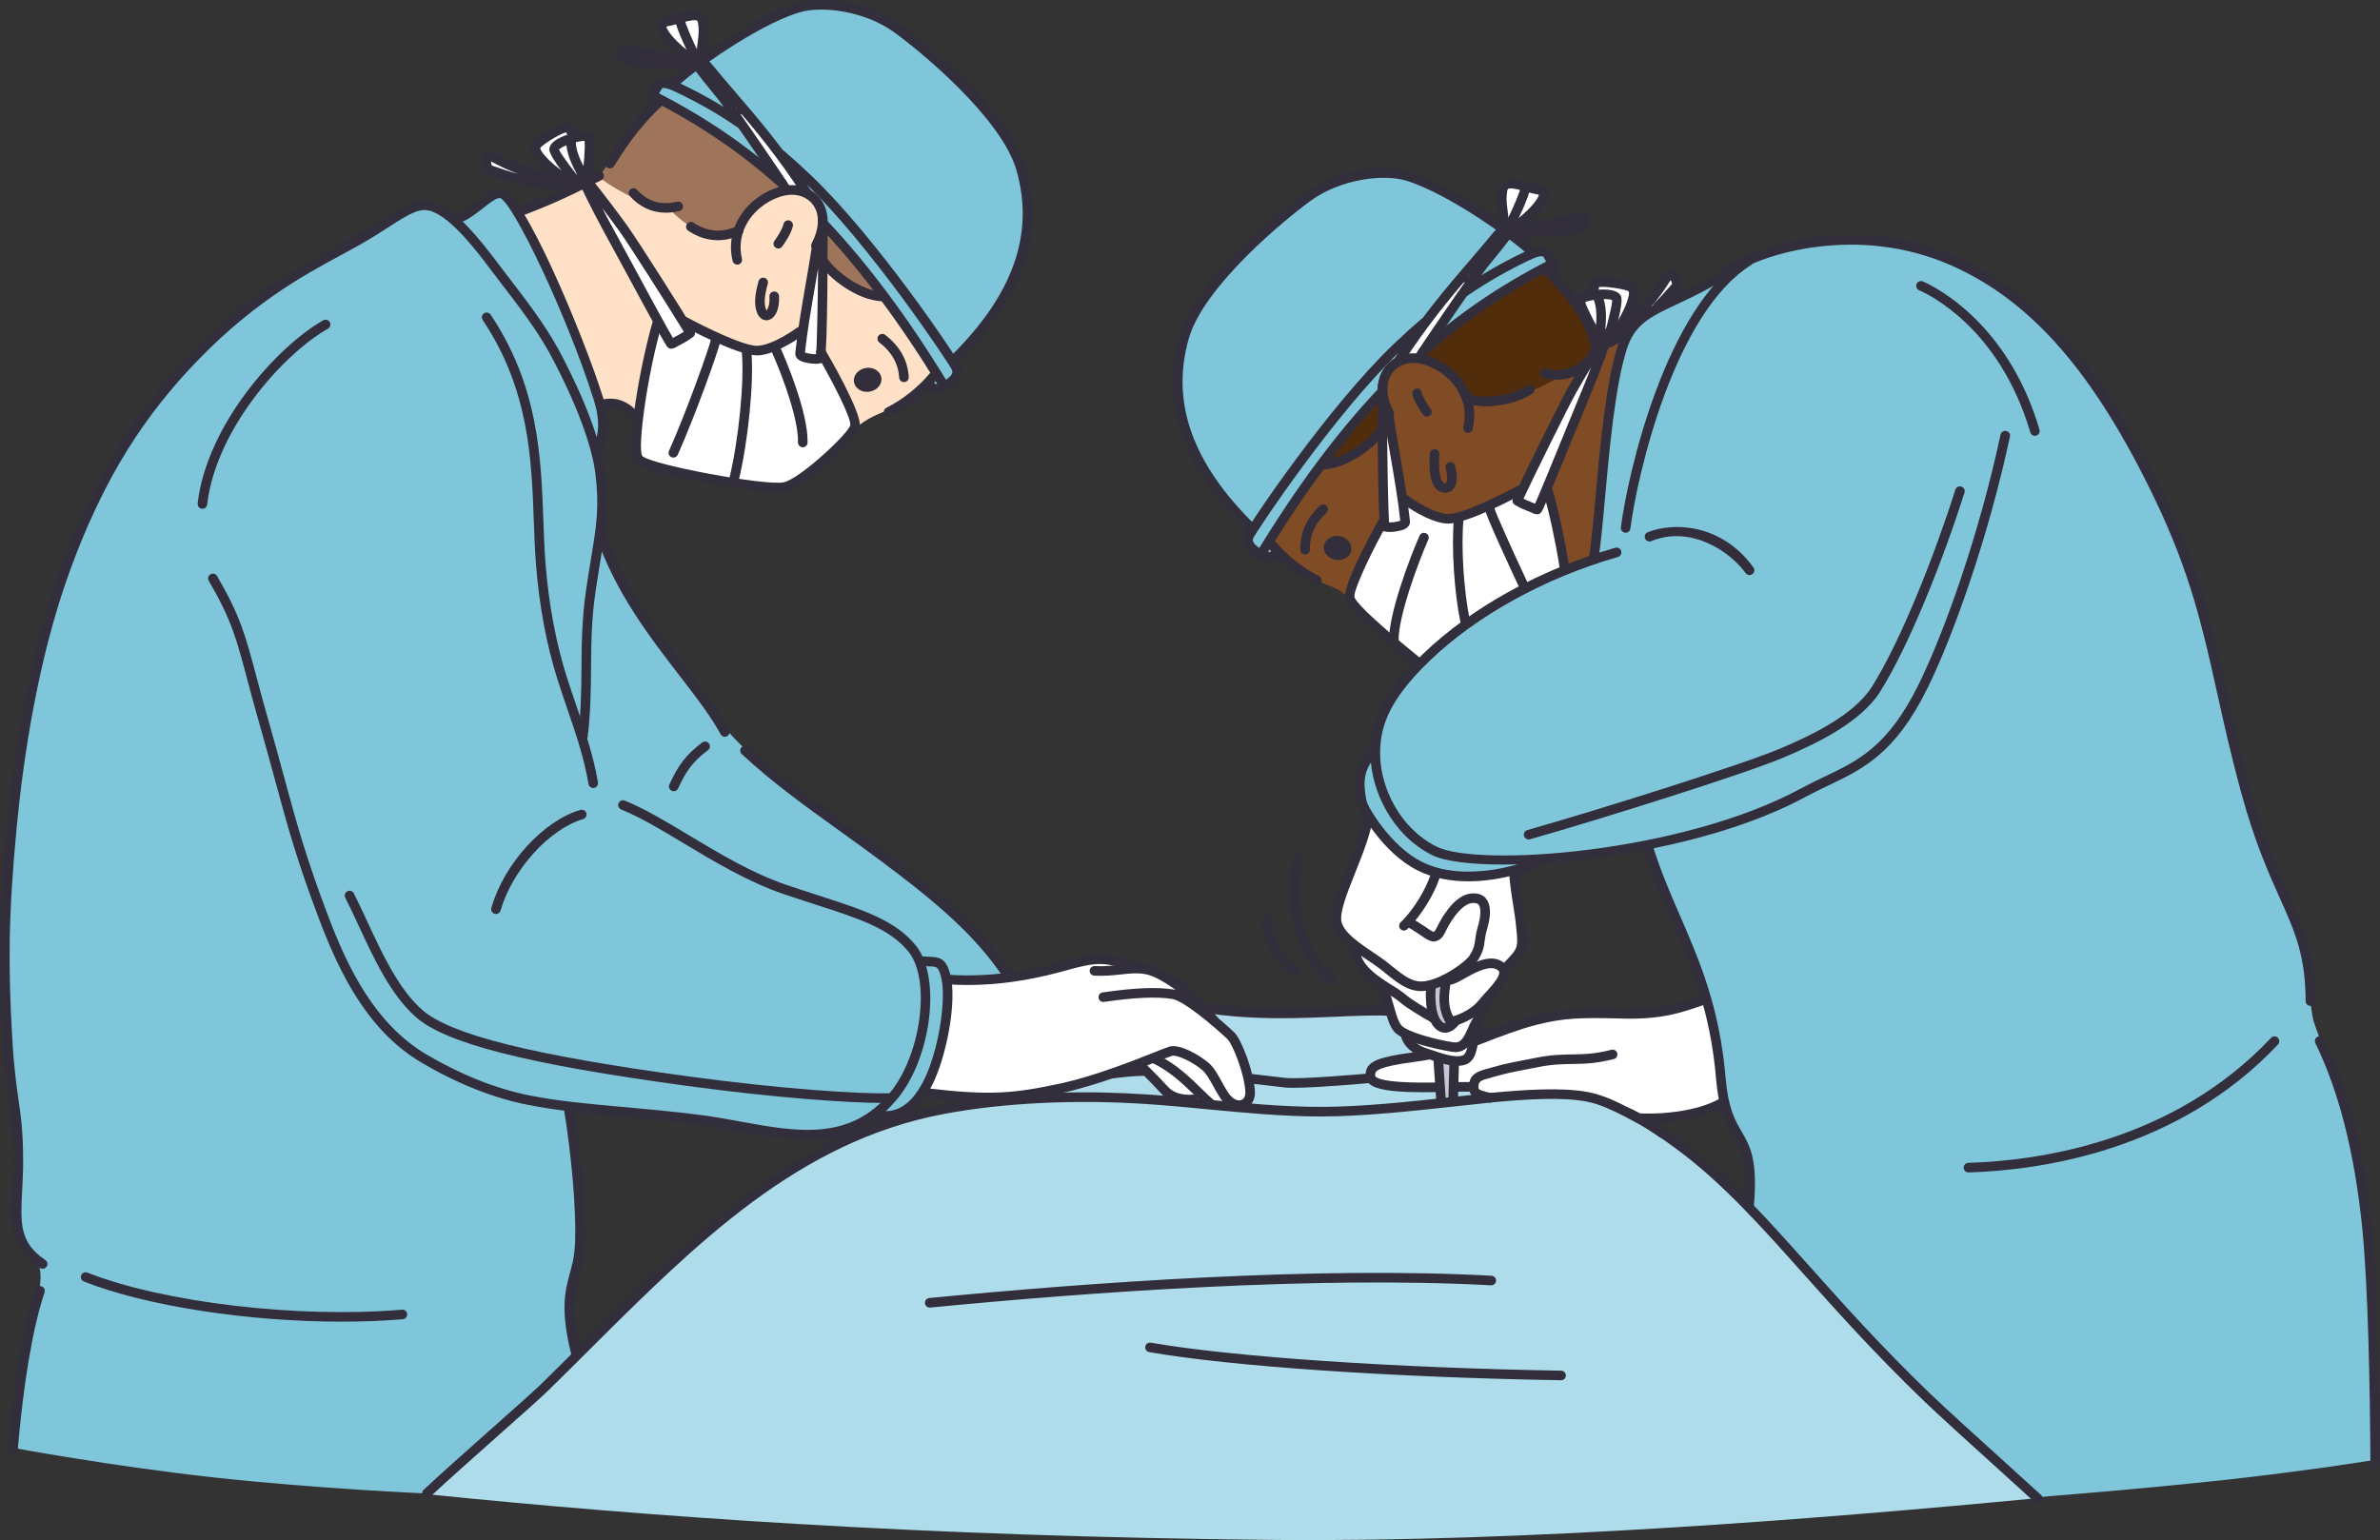 <?xml version="1.0" encoding="UTF-8"?>
<svg xmlns="http://www.w3.org/2000/svg" id="Layer_2" width="2040.13" height="1320.46" viewBox="0 0 2040.13 1320.46">
  <rect x="0" y="0" width="2040.13" height="1320.46" fill="#333333" stroke="none"/>
  <defs>
    <style>.cls-1{fill:#512d0c;}.cls-1,.cls-2,.cls-3,.cls-4,.cls-5,.cls-6,.cls-7,.cls-8,.cls-9{fill-rule:evenodd;}.cls-1,.cls-2,.cls-3,.cls-4,.cls-5,.cls-6,.cls-7,.cls-8,.cls-9,.cls-10{stroke-width:0px;}.cls-2{fill:#aedcea;}.cls-3{fill:#c3c8d2;}.cls-4{fill:#ffe1c7;}.cls-5{fill:#fff;}.cls-6{fill:#80c6db;}.cls-7{fill:#7f4c26;}.cls-8{fill:#9e755b;}.cls-9,.cls-10{fill:#332e3c;}</style>
  </defs>
  <g id="_ëÎÓÈ_1">
    <g id="_ëÎÓÈ_2">
      <path class="cls-2" d="M1409.01,958.89s27.75,15.97,91.36,78.36c63.61,62.39,163.09,171.21,163.09,171.21l275.11-61.73-192.17,137.77c-189.8,18.19-441.46,37.85-654,35.81-301.76-2.89-538.78-20.11-726.15-39.18,0,0,16.26-15.69,73.19-67.17,59.61-53.92,125.2-131.31,206.58-189.47,45.63-32.61,86.81-54.42,153.41-69.65,34.46-7.88,232.71-90.08,232.71-90.08,0,0,31.37,3.91,70.11,4.31,38.74.41,84.87-2.68,84.87-2.68l88.77,19.59,133.14,72.91Z"></path>
      <path class="cls-8" d="M514.11,151.12s11.61-18.31,24.19-34.17c12.59-15.86,38.65-40.42,38.65-40.42,0,0,43.5,19.95,64.58,46.15,19.68,24.46,34.18,40.64,34.18,40.64,0,0,21.95,20.04,42.96,43.54,21.01,23.51,41.08,50.48,41.08,50.48,0,0-41.11,13.64-98.61-1.96-57.5-15.61-131.38-60.46-131.38-60.46l-15.65-43.8Z"></path>
      <path class="cls-1" d="M1325.86,230.95s40.36,44.5,41.58,72.26c1.22,27.76-36.7,38.78-36.7,38.78l-196.1,54.28s39.79-58.2,87.6-99.53c47.8-41.33,103.62-65.79,103.62-65.79Z"></path>
      <path class="cls-4" d="M444.25,182.53l69.25-30.42s13.73,10.29,28.94,17.17c15.21,6.88,31.89,10.34,31.89,10.34,0,0,11.34,13.01,25.81,18.67,14.48,5.66,32.1,3.96,32.1,3.96,0,0,3.2-12.89,13.64-23.38,11.21-11.28,30.01-20.1,39.46-16.5,23.32,8.89,21.16,30.99,16.89,45.66-2.29,7.87,3.89,17.32,3.89,17.32,0,0,15.68,13.66,28.57,20.82,12.88,7.15,22.97,7.8,22.97,7.8l44.46,67.78s-20.62,18.91-38.78,29.03c0,0-14.5,5.12-22.88,10.88s-19.89,15.22-19.89,15.22l-175.95-19.72-13.9-11.03-15.53.68s-10.37-31.23-27.42-72.52c-17.05-41.3-43.51-91.76-43.51-91.76Z"></path>
      <path class="cls-7" d="M1131.7,399.38s38.15-6.2,51.49-28.49c9.88-16.52-6.18-51.78,14.58-60.7,11.42-4.91,28.01-1.71,40.67,8.25,12.52,9.85,21.06,26.43,42.83,24.79,43.77-3.31,91.6-46.25,91.6-46.25l18.22-6.49s-11.8,47.31-15.52,95.39c-3.91,50.46-10.39,95.74-10.39,95.74l-25.35,7.87-182.9,25.83s-4.04-7.23-11.74-10.7c-7.24-3.27-14.58-5.62-22.8-10.62-16.95-10.32-35.14-28.23-35.14-28.23l44.45-66.38Z"></path>
      <path class="cls-6" d="M132.98,346.73c15.64-22.44,44.27-53.68,74.24-78.05,34.72-28.23,72.03-49.11,105.68-66.34,21.17-10.84,37.67-29.95,52.2-27.65,8.02,1.27,25.87,13.95,25.87,13.95,0,0,34.21-27.33,38.94-21.72,10.62,12.6,28.9,34.12,46.62,80.53,11.12,29.13,34.21,76.91,38.77,102.11,3.74,20.67-3.03,40.86-3.03,40.86l2.5,70.66s32.58,70.49,83.57,135.09c10.12,12.81,23.24,28.84,34.47,40.25,52.88,53.77,135.77,99.54,186.54,147.83,17.58,16.72,39.96,33.05,44.08,51.06,1.24,5.38-53.78-.97-53.43,4.73,1.7,27.84-9.46,92.6-26.73,108.8-11.02,10.34-34.09,7.13-34.09,7.13,0,0-15.48,17.23-54.89,17.23-28.54,0-70.38-10.42-109.68-15.56-50.37-6.59-95.82-8.27-95.82-8.27,0,0,8.53,80.18,8.7,104.13.3,42.74-9.2,42.32-9.93,67.45-.73,25.13,6.72,43.31,6.72,43.31l-127.3,116.28s-94.66-4-183.73-13.82c-89.07-9.82-172.54-25.47-172.54-25.47,0,0,5.5-47.42,11.08-80.44,5.58-33.02,11.23-51.65,11.23-51.65,0,0,3.12-13.21,1.05-21.38-2.58-10.21-12.91-12.13-16.93-29.67-4.5-19.63-2.56-55.8-2.1-84.41.69-42.68-8.13-77.27-9.62-124.96-2.05-65.79,3.89-146.24,14.08-214.56,15.95-107.01,61.53-212.86,113.51-287.44Z"></path>
      <path class="cls-6" d="M1482.51,232.59c19.84-7.44,32.38-16.5,57.07-21.26,35.45-6.84,84.58-6.42,120.24,6.72,74.54,27.46,131.87,103.85,131.87,103.85,0,0,45.73,62.19,83.57,163.34,21.71,58.03,34.75,136.77,53.42,203.27,12.77,45.5,31.2,81.3,44.83,116.58,4.97,12.86,5.71,58.79,10.24,72.18,6.43,18.98,18.36,45.46,23.53,65.23,29.36,112.32,28.73,309.15,28.73,309.15,0,0-54.82,9.05-127.31,17.03-72.49,7.98-162.86,15.01-162.86,15.01,0,0-63.89-59.06-90.92-85.4-107.17-104.43-154.52-161.94-154.52-161.94l-.82-43.58-14.03-26.85-8.92-25.32-12.61-82.24-51.43-134.16-93.27,14.77s-22,11.44-50.74,13.08c-24.51,1.4-47.54-5.94-56.56-11.42-11.55-7.01-46.58-42.79-46.44-58.61.04-4.8.61-18.02,1.66-23.37,1.26-6.43,12.01-14.12,12.01-14.12,0,0-1.72-32.27,18.48-53.47,18.94-19.86,50.64-51.07,83.18-71.51,42.33-26.58,84.39-40.14,84.39-40.14,0,0,4.05-59.56,11.12-112.73,5.35-40.19,10.87-74.85,26.46-87.99,8.61-7.26,68.89-42.1,79.63-46.12Z"></path>
      <path class="cls-6" d="M1127.17,165.26s24.77-16.02,61.05-17.29c36.28-1.27,124.85,68.29,124.85,68.29l11.82,1.12,4.65,7.7s-33.19,19.58-62.04,39.56c-28.85,19.97-53.35,40.35-53.35,40.35,0,0-11.9,1.73-20.41,10.73-8.52,9-13.65,25.27-13.65,25.27,0,0-26.07,29.29-49.23,60.06-23.17,30.78-43.43,63.03-43.43,63.03l7.56,10.23-9.35,3-16.45-10.32,2.4-14.22s-48.06-37.39-61.41-110.54c-4.23-23.17,2.71-57.4,18.61-82.45,34.29-54.04,98.39-94.53,98.39-94.53Z"></path>
      <path class="cls-6" d="M563.02,86.67l-3.38-5.83,5.93-9.81,9.52.85s18.14-14.08,46.11-32.35c18.1-11.81,37.78-28.74,67.83-33.42,76.48-11.92,152.47,82.73,152.47,82.73,0,0,32.36,33.52,38.87,81.54,3.53,26.07-10.7,66.57-20.11,83.91-10.58,19.48-42.33,55.07-42.33,55.07l2.76,12.78-12.18,10.43-13-.8,7.28-10.65s-17.44-30.52-41.37-62.26c-23.93-31.74-54.35-64.69-54.35-64.69,0,0-1.56-14.49-9.86-22.84-8.29-8.36-23.33-10.58-23.33-10.58,0,0-25.19-24.29-52.9-42.81-27.72-18.52-57.96-31.26-57.96-31.26Z"></path>
      <path class="cls-5" d="M563.47,277.73l-62.44-118.07-48.33-5.07-34.37-8.25-1.08-12.27s16.95,7.77,31.86,12.68c14.91,4.91,27.78,6.95,27.78,6.95l5.69-3.06-17.78-14.2-5.52-11.33,26.96-16.6,6.37,8.05,12.45-.39-2.48,30.42,8.83,20.11,77.32,109.29s29.94,18.44,51.69,22.47c21.74,4.04,46.27-14.54,46.27-14.54l13.31-61.78,5.61,1.99-.68,81.75,28.36,60.97s-37,52.55-69.3,50.64c-32.29-1.9-117.45-22.95-117.45-22.95,0,0-3.13-16.12.81-44.6,3.94-28.47,16.11-72.22,16.11-72.22Z"></path>
      <path class="cls-5" d="M601.02,13.28l.2,35.21,89.95,114.38-16.44.5-28.55-41.5-23.74-35.53-30.05-35.83-21.36-17.37-5.26-11.45,35.26-8.4Z"></path>
      <path class="cls-5" d="M1184.04,354.45l6.4,4.07,13.32,70.98s17.94,14.52,42.29,14.52c13.34,0,54.78-22.84,54.78-22.84l66.3-119.39-1.87-12.09-13.68-32.21,12-3.68,3.78-12.72,33.36,6.4s.77,10.52-5.93,23.3c-.91,1.73,15.9-9.23,15.9-9.23l20.23-25.71,6.48,5.31-10.92,18.34-52.56,39.11-46.78,121.73,13.32,69.36s-32.24,14.92-60.45,32.14c-28.2,17.22-63.2,48.21-63.2,48.21,0,0-19.09-15.05-33.04-29-13.95-13.95-27.23-29.79-27.23-29.79,0,0,3.54-13.59,10.65-29.23,7.11-15.64,17.8-33.31,17.8-33.31l-.96-94.28Z"></path>
      <path class="cls-5" d="M1290,192.99l-1.77-32.99,5.12-3.13,29.35,6.75-.93,9.14-26.54,26.44-78.47,106.75-16.63,1.84,89.87-114.81Z"></path>
      <path class="cls-5" d="M813.49,840.93s36.36.18,68.14-5.74c31.79-5.92,59.77-13.63,59.77-13.63l26.68,6.6,19.58,3.5,38.85,26.01,30.95,33.31s13.85,27.14,14.72,41.53c.87,14.38-11.23,16.02-11.23,16.02,0,0-39.7,1.3-54.47-6.72-18.18-9.88-13.61-29.21-32.87-25.73-31,5.6-63.95,21.16-93.19,23.84-62.15,5.7-89.18-3.58-89.18-3.58,0,0,11.66-21.28,16.98-44.71,5.32-23.43,5.26-50.69,5.26-50.69Z"></path>
      <path class="cls-5" d="M1171.86,703.73s25,33.36,56.52,43.96c31.53,10.6,69.58-1.56,69.58-1.56l6.93,64.75-13.54,18.15-16.55,29.53-12.29,26.42,6.4,6.02s18.05-12.53,65.85-19.6c27.08-4.01,53.91-1.28,81.32-3.27,20.95-1.52,46.95-11.95,46.95-11.95l9.33,46.05,5.52,42.44s-8.98,6.22-27.02,10.08c-18.04,3.86-45.15,5.36-45.15,5.36,0,0-15.38-13.44-51.15-20.58-23.13-4.62-58.98,2.91-78.45,2.08-10.64-.45-13.46-10.07-13.46-10.07,0,0-49.65,1.25-61.09,1.33-14.24.1-31.19-6.93-24.43-14.65,7.28-8.3,40.98-13.33,40.98-13.33l-21.49-23.31-11.11-35.88-19.07-16.37-6.39-18.26s-20.93-13.7-12.75-35.96c9.31-25.34,24.55-71.36,24.55-71.36Z"></path>
      <path class="cls-3" d="M1233.65,909.1h11.79v34.58h-11.79v-34.58Z"></path>
      <path class="cls-3" d="M1226.85,847.33l12.39-5.6s-.4,11,.2,20.39c.6,9.4,3.98,13.67,2.2,17.19-3.95,7.8-8.7,1.4-12.39-6.6-3.7-7.99-2.4-25.39-2.4-25.39Z"></path>
      <path class="cls-10" d="M508.51,675.63c-1.97,0-3.71-1.43-4.05-3.43-3.71-22.24-10.74-42.79-18.2-64.55-2.85-8.31-5.79-16.9-8.5-25.51-9.36-29.8-15.52-62.79-18.3-98.06-.98-12.41-1.44-24.91-1.92-38.14-1.92-52.64-4.09-112.31-43.8-171.58-1.26-1.89-.76-4.44,1.13-5.7,1.89-1.27,4.44-.76,5.7,1.13,41,61.21,43.22,122.12,45.18,175.85.48,13.14.93,25.56,1.9,37.79,2.73,34.65,8.77,67.03,17.95,96.24,2.68,8.51,5.6,17.05,8.43,25.31,7.23,21.12,14.71,42.96,18.53,65.86.37,2.24-1.14,4.36-3.38,4.73-.23.04-.46.06-.68.06Z"></path>
      <path class="cls-10" d="M692.07,976.9c-19.32,0-39.32-3.66-59.05-7.27-11.35-2.08-23.09-4.22-34.54-5.66-24.26-3.03-46.27-5-65.69-6.74-29.7-2.66-55.35-4.96-80.89-10.06-29.12-5.8-60.4-18.25-90.45-36-46.88-27.69-70.81-77.9-88.02-123.38-19.02-50.24-26.94-79.4-37.91-119.77-3.86-14.22-8.24-30.33-13.57-48.97-4.16-14.55-7.33-26.46-10.13-36.98-9.34-35.11-13.6-51.13-32.86-84.04-1.15-1.96-.49-4.48,1.47-5.62,1.96-1.15,4.48-.49,5.62,1.47,19.82,33.88,24.46,51.32,33.7,86.08,2.79,10.48,5.95,22.36,10.08,36.84,5.34,18.69,9.73,34.83,13.6,49.08,10.9,40.14,18.78,69.15,37.67,119.02,16.71,44.13,39.82,92.81,84.51,119.2,29.27,17.29,59.66,29.4,87.88,35.02,25.11,5.01,50.56,7.29,80.02,9.93,19.49,1.74,41.57,3.72,65.98,6.78,11.69,1.46,23.54,3.62,35,5.72,48.23,8.83,93.79,17.16,128.33-24.57,26.65-32.19,35.27-96.47,16.18-120.68-15.83-20.06-42.7-28.73-79.9-40.73-8.52-2.75-17.59-5.68-27.22-8.96-30.66-10.44-59.79-27.94-85.48-43.38-19.22-11.55-37.38-22.45-53.92-29.2-2.1-.86-3.11-3.25-2.25-5.35.86-2.1,3.25-3.11,5.36-2.25,17.13,6.98,35.55,18.05,55.05,29.76,26.58,15.97,54.07,32.48,83.9,42.65,9.59,3.26,18.62,6.17,27.1,8.91,38.58,12.45,66.45,21.44,83.83,43.46,21.43,27.18,12.9,95.74-16.3,131.01-22.3,26.93-48.98,34.68-77.09,34.68Z"></path>
      <path class="cls-10" d="M425.15,783.64c-.37,0-.75-.05-1.13-.16-2.18-.62-3.44-2.9-2.82-5.08,10.77-37.68,44.29-74.58,76.31-84,2.18-.65,4.46.61,5.1,2.78.64,2.18-.6,4.46-2.78,5.1-29.09,8.56-60.82,43.72-70.72,78.37-.51,1.81-2.16,2.98-3.95,2.98Z"></path>
      <path class="cls-10" d="M173.5,436.21c-.16,0-.31,0-.47-.03-2.25-.26-3.87-2.3-3.61-4.55,7.71-66.89,67.47-134.15,107.65-156.99,1.98-1.13,4.48-.43,5.6,1.54,1.12,1.97.43,4.48-1.54,5.6-38.65,21.98-96.14,86.61-103.55,150.79-.24,2.1-2.02,3.64-4.08,3.64Z"></path>
      <path class="cls-10" d="M36.52,1087.82c-.78,0-1.57-.22-2.27-.69-26.09-17.39-24.99-38.16-23.47-66.89.41-7.61.82-15.48.82-24.24,0-24.91-1.7-36.77-3.86-51.79-1.88-13.13-4.02-28.01-5.55-55.23-3.3-58.76-3.58-103.05,4.07-182.09,5.69-58.76,18.3-144.75,46.08-220.78,26.14-71.55,57.82-125.16,102.72-173.84,52.84-57.3,99.73-82.64,133.97-101.15,5.21-2.82,10.14-5.48,14.76-8.08,9.88-5.56,18-10.79,25.16-15.42,18.16-11.71,30.16-19.44,44.56-13.92,17.58,6.73,36.09,29.11,53.47,52.29,2.91,3.88,6.14,8.08,9.56,12.53,13.7,17.81,30.75,39.96,42.4,61.5,8.07,14.92,34.78,66.59,39.59,105.1,3.7,29.64.73,47.69-3.78,75.02-1.32,8.02-2.79,16.91-4.29,27.23-3.48,24.04-3.65,44.02-3.82,65.18-.15,18.37-.31,37.36-2.84,59.16-.26,2.26-2.31,3.87-4.55,3.61-2.26-.26-3.87-2.3-3.61-4.55,2.48-21.37,2.63-40.14,2.78-58.29.17-20.5.34-41.7,3.91-66.29,1.5-10.38,2.98-19.33,4.31-27.39,4.55-27.56,7.3-44.2,3.74-72.66-4.63-37.09-30.76-87.61-38.66-102.21-11.34-20.96-28.16-42.83-41.68-60.4-3.44-4.47-6.7-8.7-9.63-12.61-10.4-13.87-32.04-42.73-49.83-49.54-10.1-3.87-18.69,1.24-37.17,13.16-7.26,4.68-15.48,9.99-25.58,15.67-4.66,2.62-9.63,5.31-14.88,8.15-33.73,18.23-79.93,43.2-131.84,99.49-44.13,47.85-75.29,100.61-101.04,171.09-27.48,75.21-39.97,160.47-45.61,218.75-7.6,78.51-7.33,122.5-4.05,180.83,1.51,26.87,3.62,41.57,5.48,54.53,2.11,14.74,3.94,27.47,3.94,52.96,0,8.98-.44,17.31-.83,24.67-1.48,27.95-2.38,44.83,19.82,59.62,1.89,1.26,2.4,3.81,1.14,5.7-.79,1.19-2.1,1.83-3.42,1.83Z"></path>
      <path class="cls-10" d="M512.35,392.73c-.19,0-.38-.01-.58-.04-2.25-.32-3.81-2.4-3.49-4.64.38-2.67,1.08-5.18,1.82-7.85,2.34-8.37,4.99-17.86-1.14-37.37-22.71-72.24-69.38-169.51-80.36-173.08-3.52.04-8.43,3.91-14.11,8.4-5.75,4.54-12.27,9.7-20.31,13.01-2.11.87-4.5-.14-5.36-2.23-.87-2.1.14-4.5,2.23-5.36,6.97-2.87,13.01-7.65,18.34-11.86,6.88-5.44,12.83-10.14,19.52-10.14,19.04,0,71.66,127.23,87.88,178.8,6.87,21.84,3.6,33.52,1.22,42.05-.7,2.5-1.3,4.65-1.6,6.79-.29,2.05-2.05,3.53-4.06,3.53Z"></path>
      <path class="cls-10" d="M445.26,185.61c-1.65,0-3.21-1.01-3.84-2.64-.81-2.12.25-4.5,2.37-5.31,23.92-9.14,38.52-15.69,67.93-30.5,2.03-1.02,4.5-.21,5.52,1.82,1.02,2.03.2,4.5-1.82,5.52-29.7,14.96-44.47,21.59-68.7,30.84-.48.19-.98.27-1.47.27Z"></path>
      <path class="cls-10" d="M631.98,226.9c-1.87,0-3.55-1.28-4-3.18-3.22-13.78-.86-27.28,6.82-39.04,8.41-12.89,22.78-22.6,37.49-25.34,12.34-2.3,24.28,2,31.13,11.26,8,10.8,7.86,26.08-.39,41.91-1.05,2.01-3.53,2.79-5.54,1.75-2.01-1.05-2.79-3.53-1.75-5.54,6.74-12.94,7.14-25.05,1.08-33.22-4.97-6.71-13.78-9.8-23.03-8.07-12.58,2.35-24.88,10.69-32.11,21.76-6.42,9.84-8.39,21.14-5.7,32.68.51,2.21-.86,4.42-3.07,4.94-.31.07-.63.11-.94.11Z"></path>
      <path class="cls-10" d="M667.15,213.05c-.86,0-1.73-.27-2.47-.82-1.81-1.36-2.18-3.94-.82-5.75,1.8-2.4,6.7-9.66,7.76-14.37.49-2.21,2.71-3.6,4.91-3.11,2.21.5,3.61,2.69,3.11,4.91-1.63,7.29-8.44,16.49-9.21,17.51-.81,1.07-2.04,1.64-3.29,1.64Z"></path>
      <path class="cls-10" d="M546.68,363.53c-1.16,0-2.32-.49-3.13-1.45-6.02-7.08-13.49-14.37-25.97-11.35-2.2.54-4.42-.82-4.96-3.02-.53-2.2.82-4.43,3.02-4.96,18.44-4.48,29.07,8.01,34.17,14.01,1.47,1.73,1.26,4.32-.47,5.79-.77.66-1.72.98-2.66.98Z"></path>
      <path class="cls-10" d="M761.65,357.4c-1.51,0-2.97-.84-3.68-2.29-1.01-2.03-.17-4.5,1.86-5.51,13.68-6.77,27.36-17.69,37.55-29.96,1.45-1.74,4.04-1.99,5.78-.54,1.75,1.45,1.99,4.04.54,5.78-10.89,13.12-25.55,24.81-40.22,32.07-.59.29-1.21.43-1.82.43Z"></path>
      <path class="cls-10" d="M522.85,144.38c-.74,0-1.5-.2-2.18-.63-1.92-1.2-2.5-3.74-1.3-5.66,15.5-24.71,26.55-38.51,43.79-54.71,1.65-1.56,4.25-1.47,5.81.18,1.55,1.65,1.47,4.26-.18,5.81-16.66,15.65-27.37,29.05-42.45,53.08-.78,1.24-2.12,1.93-3.48,1.93Z"></path>
      <path class="cls-10" d="M615.29,205.96c-8.72,0-17.21-2.72-25.36-8.15-1.89-1.26-2.4-3.81-1.14-5.7,1.26-1.88,3.81-2.4,5.7-1.14,11.64,7.75,24.1,8.8,37.03,3.09,2.08-.91,4.5.02,5.42,2.1.92,2.08-.02,4.5-2.1,5.42-6.62,2.92-13.15,4.38-19.55,4.38Z"></path>
      <path class="cls-10" d="M570.73,182.35c-11.76,0-22.23-4.76-30.72-14.08-1.53-1.68-1.41-4.28.27-5.8,1.68-1.53,4.28-1.4,5.8.27,9.17,10.07,20.71,13.49,34.29,10.18,2.23-.52,4.43.82,4.97,3.02.54,2.2-.81,4.43-3.02,4.97-3.98.97-7.86,1.45-11.6,1.45Z"></path>
      <path class="cls-10" d="M493.38,1163.25c-1.85,0-3.54-1.26-3.99-3.14-9.18-37.86-4.97-53.42-.9-68.46,1.66-6.15,3.24-11.96,3.97-19.36,2.32-23.51-1.8-67.78-4.6-90.23-2.57-20.54-4.39-30.43-4.41-30.53-.41-2.23,1.06-4.37,3.29-4.79,2.22-.45,4.37,1.06,4.79,3.29.08.41,1.88,10.18,4.48,31.01.78,6.28,7.57,62.22,4.63,92.05-.8,8.08-2.53,14.49-4.21,20.69-3.98,14.69-7.73,28.57.95,64.38.53,2.21-.82,4.43-3.02,4.96-.33.08-.65.12-.97.12Z"></path>
      <path class="cls-10" d="M292.94,1133.18c-79.4,0-167.35-13.17-221.03-34.44-2.11-.84-3.14-3.22-2.31-5.34.84-2.1,3.22-3.13,5.33-2.3,64.85,25.7,180.78,39.38,269.63,31.79,2.32-.22,4.25,1.48,4.44,3.75.19,2.26-1.48,4.25-3.74,4.44-16.66,1.42-34.28,2.1-52.33,2.1Z"></path>
      <path class="cls-10" d="M11.12,1247.02c-.12,0-.23,0-.35-.02-2.26-.19-3.94-2.18-3.75-4.44,4.99-58.77,13.07-106.19,23.38-137.1.72-2.16,3.04-3.33,5.2-2.6,2.15.72,3.32,3.04,2.6,5.19-10.1,30.31-18.05,77.07-22.99,135.2-.18,2.14-1.98,3.76-4.09,3.76Z"></path>
      <path class="cls-10" d="M757.28,945.66c-30.1,0-93.12-4.42-168.01-14.59-137.17-18.63-206.74-36.25-232.64-58.93-21.6-18.9-36.1-50.22-48.9-77.85-4.06-8.77-7.9-17.06-11.78-24.58-1.04-2.01-.25-4.49,1.77-5.53,2.02-1.05,4.5-.25,5.53,1.77,3.96,7.67,7.83,16.04,11.93,24.89,12.45,26.89,26.57,57.36,46.85,75.12,24.27,21.25,94.69,38.82,228.33,56.96,78.79,10.7,144.22,15,171.64,14.47.03,0,.06,0,.08,0,2.23,0,4.06,1.79,4.11,4.03.04,2.27-1.76,4.15-4.03,4.19-1.52.03-3.15.04-4.89.04Z"></path>
      <path class="cls-10" d="M759.24,960.93c-2.84,0-5.78-.31-8.81-.93-2.22-.45-3.66-2.63-3.2-4.85.46-2.22,2.65-3.66,4.85-3.2,16.06,3.27,28.45-4.35,38.95-24.03,13.02-24.4,21.06-72.2,15.36-91.33-2.33-7.84-2.97-7.85-10.79-8.11-1.45-.04-3.04-.1-4.82-.21-2.26-.14-3.99-2.1-3.84-4.36.14-2.26,2.13-3.93,4.36-3.84,1.68.11,3.2.16,4.57.2,9.45.31,14.56,1.07,18.4,13.98,6.83,22.95-3.25,73.66-15.99,97.55-10.42,19.53-23.25,29.14-39.03,29.14Z"></path>
      <path class="cls-10" d="M649.05,304.72c-16.73,0-58.94-22.66-63.79-25.29-1.99-1.08-2.73-3.58-1.65-5.57,1.08-1.99,3.58-2.72,5.57-1.65,12.87,7,48.99,25.05,60.37,24.28,13.88-.85,33.39-15.33,33.58-15.47,1.81-1.36,4.39-.99,5.75.83,1.36,1.82.99,4.39-.83,5.75-.88.66-21.69,16.1-38,17.1-.32.02-.66.03-1.01.03Z"></path>
      <path class="cls-10" d="M668.34,421.9c-25.94,0-117.61-15.27-124.79-26.61-7.57-11.94,5.74-84.38,15.81-119.07.63-2.18,2.91-3.43,5.09-2.8,2.18.63,3.43,2.91,2.8,5.09-12.54,43.15-20.95,105.7-16.76,112.38,7.02,7.43,105.77,25.92,121.35,22.61,13.88-2.97,55.7-42.05,57.06-49.09.76-5.71-14.25-35.89-28.74-60.49-1.15-1.95-.5-4.47,1.45-5.63,1.95-1.15,4.47-.5,5.63,1.45,3.22,5.47,31.41,53.73,29.8,65.77-1.58,11.84-47.85,52.68-63.48,56.01-1.16.25-2.94.37-5.22.37Z"></path>
      <path class="cls-10" d="M575.37,298.99c-1.09,0-2.15-.37-3.1-1.33-1.72-1.72-8.91-14.65-36.59-65.86-7.82-14.47-14.92-27.6-18.82-34.63-3.35-6.04-9.5-18.02-13.74-26.45q-10.43-20.7-8.19-23.07c1.23-1.3,3.18-1.66,4.78-.89,3.35,1.6,9.2,8.34,22.36,25.73l1.14,1.51c5.49,7.24,10.08,13.35,14.61,19.69,9.93,13.88,48.54,74.93,57.35,89.75,1.12,1.89.56,4.3-1.24,5.51-.06.06-.13.11-.2.16-3.66,2.84-8.09,5.26-12.34,7.45-1.77,1.09-3.96,2.41-6.03,2.41ZM516.27,178.46c2.99,5.82,5.83,11.22,7.78,14.74,3.9,7.04,11.02,20.2,18.86,34.7,12.32,22.79,28.66,53.02,33.91,61.85,0,0,0,0,.01,0,.37-.23.66-.4.81-.47,2.91-1.5,5.9-3.1,8.53-4.83-11.33-18.63-46.05-73.41-55.03-85.95-4.48-6.26-9.02-12.32-14.47-19.5l-.4-.53Z"></path>
      <path class="cls-10" d="M495.97,162.15c-1.03,0-2.06-.38-2.85-1.16-.24-.23-23.11-26.67-22.26-33.37.9-7.18,12.15-11.31,18.78-13.13,9.65-2.66,15.73-2.47,18.07.53,3.9,5.02.27,34.04-1.39,40.12-.6,2.19-2.86,3.49-5.04,2.88-.45-.12-.87-.32-1.24-.57.18,1.22-.2,2.51-1.13,3.46-.81.82-1.87,1.24-2.94,1.24ZM479.2,128.36c2.06,4.74,15.37,22,19.07,26.12-.05-.49-.01-1.01.13-1.51,1.98-7.28,3.32-26.38,2.71-32.2-5.31-.14-19.64,4.3-21.9,7.59Z"></path>
      <path class="cls-10" d="M499.69,154.74c-1.54,0-3.01-.87-3.72-2.35-.54-1.14-1.2-2.42-1.92-3.82-3.73-7.25-9.38-18.2-8.67-29.53.14-2.26,2.13-3.94,4.36-3.85,2.26.14,3.99,2.09,3.85,4.36-.57,9.06,4.25,18.42,7.77,25.25.77,1.49,1.47,2.86,2.05,4.07.97,2.05.09,4.5-1.96,5.47-.57.27-1.17.4-1.75.4Z"></path>
      <path class="cls-10" d="M486.01,163.41c-28.2,0-54.42-9.3-63.65-12.58-1.35-.48-2.33-.83-2.9-1-6.06-1.79-7.54-9.52-6.29-14.41,1.27-4.93,4.87-6.47,7.86-5.81,1.37.3,2.93,1.13,5.76,2.63,9.15,4.86,30.59,16.23,65.84,18.47,2.26.14,3.97,2.08,3.84,4.34,1.52.51,2.66,1.88,2.8,3.57.18,2.26-1.51,4.24-3.77,4.42-3.17.25-6.34.37-9.49.37ZM420.97,138.46c-.06,1.39.28,3.14.84,3.5.62.18,1.75.57,3.29,1.12,3.75,1.33,10.4,3.69,18.84,5.97-9.72-3.58-16.67-7.26-21.01-9.57-.66-.35-1.35-.72-1.97-1.03Z"></path>
      <path class="cls-10" d="M491.41,161.58c-.67,0-1.35-.16-1.97-.51-11.84-6.51-31.58-20.94-34.15-31.92-.79-3.38.19-5.72,1.15-7.09,3.35-4.8,18.36-13.72,24.84-15.98,9.07-3.15,11.48,3.25,13.8,9.43.8,2.12-.27,4.49-2.4,5.29-2.12.81-4.49-.27-5.29-2.4-.54-1.44-1.5-4-2.12-4.93-.25.04-.66.14-1.29.36-6.11,2.12-19.05,10.4-20.81,12.92-.66,3.14,11.59,16.87,30.22,27.11,1.99,1.09,2.71,3.59,1.62,5.58-.75,1.36-2.15,2.13-3.6,2.13Z"></path>
      <path class="cls-10" d="M699.17,311.9c-4.67,0-10.02-1.21-12.16-2.11-5.21-2.2-5.43-5.76-5.28-7.2,1.9-18.38,5.23-37.75,8.76-58.25,2.03-11.77,4.12-23.95,5.98-36.18.34-2.24,2.46-3.8,4.68-3.45.07,0,.14.02.2.04-.02-6.95-.1-13.09-.23-17.93-.06-2.27,1.73-4.16,4-4.22,2.27.11,4.16,1.73,4.22,4,.13,4.81.47,119.26-2.76,123.12-1.34,1.61-4.21,2.17-7.4,2.17ZM690.03,302.18c1.97.91,6.74,1.63,9.64,1.53.59-9.45,1.34-43.17,1.59-73.64-.89,5.29-1.79,10.52-2.68,15.68-3.42,19.89-6.66,38.7-8.55,56.43Z"></path>
      <path class="cls-10" d="M688.15,383.49h-.1c-2.27-.06-4.06-1.94-4.01-4.21.47-18.85-11.88-53.72-22.59-77.86-.92-2.08.02-4.5,2.09-5.42,2.07-.92,4.5.02,5.42,2.09,4,9.02,23.93,55.33,23.29,81.39-.06,2.24-1.88,4.01-4.11,4.01Z"></path>
      <path class="cls-10" d="M629.12,415.57c-.32,0-.65-.04-.98-.12-2.2-.54-3.56-2.76-3.02-4.97,8.1-33.18,13.12-84.04,10.73-108.85-.22-2.26,1.44-4.26,3.7-4.48,2.2-.19,4.26,1.44,4.48,3.7,2.46,25.54-2.65,77.69-10.93,111.58-.46,1.88-2.14,3.14-3.99,3.14Z"></path>
      <path class="cls-10" d="M577.21,392.33c-.56,0-1.13-.12-1.68-.36-2.07-.93-3-3.36-2.07-5.43,15.56-34.7,35.08-90.27,35.76-94.89.33-2.23,2.38-3.81,4.63-3.51,2.23.31,3.81,2.33,3.52,4.57-.8,6.19-21.53,64.02-36.41,97.19-.68,1.52-2.18,2.43-3.75,2.43Z"></path>
      <path class="cls-10" d="M670.61,161.51c-.97,0-1.95-.34-2.73-1.05-19.6-17.52-39.64-32.84-61.26-46.84-14.43-9.34-29.39-17.99-45.73-26.42-2.02-1.04-2.81-3.52-1.77-5.53,1.04-2.02,3.52-2.81,5.53-1.77,16.58,8.56,31.77,17.33,46.43,26.82,21.98,14.23,42.34,29.8,62.26,47.61,1.69,1.51,1.84,4.11.33,5.8-.81.91-1.93,1.37-3.06,1.37Z"></path>
      <path class="cls-10" d="M808.85,334.23c-1.38,0-2.74-.7-3.51-1.97-33.36-54.63-66.65-99.39-101.76-136.86-1.55-1.65-1.47-4.26.19-5.81,1.65-1.55,4.25-1.47,5.81.19,35.5,37.88,69.12,83.08,102.78,138.19,1.18,1.94.57,4.46-1.36,5.65-.67.41-1.41.6-2.14.6Z"></path>
      <path class="cls-10" d="M634.62,109.93c-.8,0-1.61-.23-2.32-.72-16.3-11.15-33.22-20.9-51.75-29.79-11.79-5.66-12.94-3.84-13.38-3.15-1.68,2.66-3.04,5.32-4.03,7.93.12.25.22.48.3.7.75,2.14-.38,4.49-2.53,5.23-2.1.74-4.38-.33-5.18-2.38-.56-.98-1.56-2.78-.8-4.99,1.23-3.61,3.01-7.27,5.3-10.88,5.08-8.02,14.99-4.13,23.87.13,18.91,9.08,36.19,19.03,52.83,30.42,1.87,1.28,2.35,3.84,1.07,5.71-.8,1.16-2.08,1.79-3.39,1.79ZM562.72,85.41s0,0,0,0c0,0,0,0,0,0Z"></path>
      <path class="cls-10" d="M802.55,337.48c-2.61,0-4.46-1.05-6.31-2.32-.78-.53-1.45-1-2.36-1.37-2.1-.87-3.08-3.28-2.21-5.37.87-2.1,3.28-3.09,5.37-2.21,1.68.7,2.88,1.52,3.84,2.18,1.63,1.11,1.79,1.23,4.47.08,5.6-2.39,9.74-5.57,10.79-8.3.39-1.03.35-1.97-.16-3.07-2.82-6.06-70.23-107.09-125.97-160.39-8.05-7.7-15.65-14.58-23.24-21.04-1.73-1.47-1.93-4.06-.46-5.79,1.46-1.73,4.06-1.94,5.79-.46,7.71,6.57,15.43,13.55,23.59,21.36,55.75,53.3,123.5,153.74,127.74,162.86,1.44,3.1,1.57,6.38.38,9.48-2.57,6.68-10.65,10.95-15.24,12.91-2.44,1.04-4.38,1.45-6.02,1.45Z"></path>
      <path class="cls-10" d="M817.45,312.83c-1.06,0-2.13-.41-2.93-1.23-1.59-1.62-1.57-4.22.05-5.81,53.9-52.91,72.43-105.27,56.65-160.08-12.77-44.35-82.05-101.81-105.31-118.44-25.09-17.94-61.6-22.55-81.05-16.55-38.14,11.79-94.61,53.7-104.05,63.28-1.59,1.62-4.19,1.64-5.81.04-1.62-1.59-1.64-4.19-.04-5.81,10.97-11.14,68.17-53.22,107.48-65.37,21.78-6.73,60.75-1.95,88.25,17.72.92.66,92.44,67.32,108.43,122.85,16.69,57.98-2.54,113-58.79,168.21-.8.79-1.84,1.18-2.88,1.18Z"></path>
      <path class="cls-10" d="M691.12,168.83c-1.35,0-2.67-.66-3.46-1.88-20.08-31.14-39.69-54.79-57.39-75.5,13.94,19.72,39.17,56.61,46.19,67.47,1.23,1.9.69,4.45-1.22,5.68-1.91,1.23-4.45.68-5.68-1.22-10.12-15.64-48.77-71.79-54.32-78.63l-3.79-4.66c-5.88-7.23-11.97-14.7-17.7-22.35l-.44-.55c-3.32-4.09-6.21-8.06-4.98-11.73.58-1.75,2-3.02,3.88-3.49,3.94-.99,7.14,2.19,9.26,4.29.29.29.54.54.74.72,5.12,4.49,9.42,9.71,13.57,14.76,1.19,1.45,2.38,2.9,3.59,4.33,3.62,4.27,7.31,8.57,11.07,12.96,19.41,22.62,41.42,48.25,64.12,83.46,1.23,1.91.68,4.45-1.23,5.68-.69.44-1.46.66-2.22.66Z"></path>
      <path class="cls-10" d="M635.99,98.07c-1.63,0-3.17-.98-3.82-2.58l-.55-1.37c-.84-2.11.18-4.5,2.29-5.34,2.12-.85,4.5.18,5.34,2.29l.55,1.37c.84,2.11-.18,4.5-2.29,5.34-.5.2-1.02.3-1.52.3Z"></path>
      <path class="cls-10" d="M594.84,56.65c-.81,0-1.62-.24-2.34-.73-18.07-12.53-30.18-26.38-29.45-33.68.67-6.73,6.92-7.75,9.93-8.25,1.73-.29,3.96-.94,6.33-1.64,8.43-2.48,18.93-5.56,24.2-.29,4.23,4.23,3.77,14.82,3.38,19.18-.2,2.22-.5,4.58-.8,6.98-.54,4.27-1.1,8.69-1.1,12.4,0,2.27-1.84,4.11-4.11,4.11-.82,0-1.58-.24-2.22-.65-.11.28-.26.55-.43.8-.8,1.15-2.08,1.77-3.38,1.77ZM595.41,17.29c-3.77,0-10.75,2.05-13.79,2.94-2.72.8-5.07,1.49-6.95,1.8-1.3.21-3.06.5-3.45.86.2,2.32,6.61,12.77,25.58,26,.13-3.76.64-7.79,1.14-11.71.29-2.3.58-4.56.77-6.69.53-5.87-.11-11.53-1.03-12.65-.4-.4-1.2-.56-2.26-.56Z"></path>
      <path class="cls-10" d="M595.67,52.27c-1.51,0-2.96-.83-3.68-2.27-.54-1.09-13.32-26.74-13.32-33.65,0-2.27,1.84-4.11,4.11-4.11s4.11,1.84,4.11,4.1c.07,2.99,6.75,18.57,12.45,29.98,1.01,2.03.19,4.5-1.84,5.51-.59.29-1.22.43-1.83.43ZM586.89,16.34h.05-.05Z"></path>
      <path class="cls-10" d="M574.78,58.86c-20.49,0-35.98-1.38-41.9-3.91-3.98-1.71-5.35-8.54-4.32-12.32.91-3.37,3.65-5.28,7-4.86,1.22.15,3.03.62,5.76,1.32,8.76,2.25,26.99,6.93,52.87,7.98,1.84.08,3.35,1.35,3.8,3.05.26-.01.52-.02.78-.03,2.36-.18,4.19,1.66,4.29,3.92.1,2.27-1.65,4.19-3.92,4.29-8.64.39-16.84.57-24.36.57ZM536.88,47.68c2.32.76,6.91,1.55,13.83,2.12-4.75-1.04-8.58-2.02-11.43-2.75-1.01-.26-1.96-.5-2.75-.7.08.48.2.96.35,1.33Z"></path>
      <path class="cls-10" d="M756.02,258.3c-.08,0-.15,0-.23,0-22.08-1.21-44.94-19.79-53.44-31.98-1.3-1.86-.84-4.42,1.02-5.72,1.86-1.3,4.43-.84,5.72,1.02,7.87,11.29,28.63,27.46,47.15,28.47,2.26.12,4,2.06,3.88,4.33-.12,2.19-1.93,3.88-4.1,3.88Z"></path>
      <path class="cls-9" d="M742.04,315.52c6.48-1.1,12.5,2.54,13.45,8.14.95,5.6-3.53,11.02-10,12.12-6.48,1.1-12.5-2.54-13.45-8.13-.95-5.6,3.52-11.03,10-12.13Z"></path>
      <path class="cls-10" d="M774.89,327.62c-2.15,0-3.95-1.67-4.09-3.84-.77-11.97-6.49-22.11-17.01-30.12-1.8-1.38-2.15-3.95-.78-5.76,1.38-1.8,3.95-2.15,5.76-.78,12.48,9.52,19.29,21.68,20.22,36.13.15,2.26-1.57,4.22-3.83,4.36-.09,0-.18,0-.27,0Z"></path>
      <path class="cls-10" d="M621.36,631.73c-1.46,0-2.87-.78-3.62-2.16-8.34-15.42-21.33-32.26-35.09-50.09-25.72-33.33-54.87-71.1-71.68-119.7-.74-2.15.39-4.48,2.54-5.23,2.15-.74,4.48.39,5.23,2.54,16.37,47.32,45.08,84.53,70.42,117.36,13.97,18.1,27.16,35.2,35.81,51.2,1.08,2,.34,4.49-1.66,5.57-.62.34-1.29.5-1.95.5Z"></path>
      <path class="cls-10" d="M577.53,678.39c-.58,0-1.17-.12-1.73-.38-2.06-.96-2.95-3.4-1.99-5.46,7.19-15.46,13.23-24.79,28.13-35.96,1.82-1.36,4.39-.99,5.75.82,1.36,1.82.99,4.39-.82,5.75-13.58,10.18-18.87,18.36-25.6,32.85-.7,1.5-2.18,2.38-3.73,2.38Z"></path>
      <path class="cls-10" d="M864.22,841.03c-1.34,0-2.66-.66-3.45-1.87-25.77-39.64-65.28-70.84-106.92-101.95-11.83-8.83-23.55-17.25-34.89-25.39-29.25-21.01-56.88-40.86-83.16-65.31-1.66-1.55-1.75-4.15-.21-5.81,1.55-1.66,4.15-1.75,5.81-.21,25.9,24.1,53.32,43.8,82.36,64.66,11.37,8.16,23.12,16.61,35.01,25.49,42.26,31.57,82.39,63.28,108.89,104.05,1.24,1.9.7,4.44-1.2,5.68-.69.45-1.47.66-2.24.66Z"></path>
      <path class="cls-10" d="M1057.19,952.24c-.92,0-1.85-.31-2.61-.94-6.62-5.47-10.84-13.19-14.56-20.01-3.06-5.6-5.95-10.89-9.58-13.95-8.81-7.45-22.19-13.22-25.75-12.1-2.09.66-6.62,2.46-12.36,4.73-18.11,7.19-51.82,20.58-81.66,27.04-40.63,8.8-63.3,10.62-117.45,4.14-2.25-.27-3.86-2.31-3.59-4.57.27-2.25,2.31-3.9,4.57-3.59,53.39,6.39,74.47,4.71,114.74-4.01,29.18-6.32,62.48-19.54,80.37-26.65,6.12-2.43,10.55-4.19,12.92-4.94,8.92-2.85,26.24,7.5,33.53,13.66,4.79,4.06,8.04,10,11.48,16.29,3.54,6.47,7.19,13.16,12.59,17.61,1.75,1.45,2,4.04.55,5.79-.82.99-1.99,1.49-3.17,1.49Z"></path>
      <path class="cls-10" d="M1037.52,950.24c-.93,0-1.86-.31-2.63-.95-3.23-2.69-6.73-6.13-10.44-9.76-9.36-9.18-21.02-20.6-36.1-27.89-2.04-.99-2.9-3.45-1.91-5.49.99-2.04,3.44-2.89,5.49-1.91,16.29,7.88,28.48,19.82,38.28,29.42,3.74,3.66,6.97,6.83,9.94,9.31,1.74,1.45,1.98,4.04.53,5.79-.81.98-1.98,1.48-3.16,1.48Z"></path>
      <path class="cls-10" d="M1062.14,951.69c-4.49,0-9.13-2.21-13.09-6.38-1.56-1.65-1.5-4.25.15-5.81,1.65-1.57,4.24-1.49,5.81.15,3.08,3.25,6.51,4.52,9.13,3.43,2.21-.92,3.46-3.37,3.36-6.54-.49-15.37-11.03-41.6-15.28-45.58-13.91-13.03-37.98-32.95-47.28-34.44-13.44-2.15-32.06-1.36-58.6,2.51-2.26.35-4.33-1.23-4.66-3.47-.33-2.25,1.23-4.33,3.47-4.66,27.39-3.99,46.8-4.78,61.09-2.49,14.74,2.36,47.87,33.07,51.6,36.56,6.46,6.05,17.35,35.14,17.87,51.31.22,6.62-3,12.13-8.39,14.39-1.67.7-3.41,1.04-5.17,1.04Z"></path>
      <path class="cls-10" d="M1040.74,879.26c-1.15,0-2.3-.49-3.12-1.44-11.07-12.92-22.74-23.74-27.48-27.31-11.09-8.31-20.77-13.66-27.23-15.06-7.26-1.58-14.11-.84-22.03.01-6.6.71-14.08,1.52-22.92,1.05-2.26-.12-4.01-2.05-3.89-4.31.12-2.27,2.08-4.01,4.32-3.89,8.2.41,15.02-.31,21.62-1.02,8.27-.88,16.1-1.73,24.64.13,9.74,2.1,21.92,10.14,30.42,16.51,5.9,4.42,17.99,15.92,28.8,28.53,1.48,1.73,1.27,4.32-.45,5.8-.78.66-1.73.99-2.67.99Z"></path>
      <path class="cls-10" d="M829.38,844.51c-5.22,0-10.57-.16-16.03-.49-2.26-.14-3.99-2.09-3.85-4.35.14-2.27,2.08-3.99,4.35-3.85,41.31,2.51,75.97-5.58,98.45-11.89,27.98-7.86,37.52-7.58,60.04,1.73,2.1.87,3.09,3.27,2.22,5.37-.87,2.1-3.27,3.09-5.37,2.23-20.75-8.6-28.42-8.8-54.68-1.42-20.09,5.64-49.7,12.66-85.14,12.67Z"></path>
      <path class="cls-10" d="M365.97,1284.45c-1.09,0-2.18-.43-2.98-1.29-1.56-1.65-1.49-4.25.16-5.81,12.92-12.22,37.33-33.9,58.87-53.02,18.77-16.66,36.49-32.41,42.05-37.85,11.76-11.52,23.36-23.08,34.88-34.57,93.46-93.14,181.73-181.11,308.9-204.95,65.96-12.37,131.89-11.48,175.58-8.58,17.65,1.18,35.52,2.89,52.81,4.54,31.38,3,63.84,6.1,95.93,6.1,35.54,0,76.09-4.43,119.01-9.11,8.67-.95,17.39-1.9,26.12-2.82,2.29-.2,4.28,1.4,4.52,3.66.24,2.26-1.4,4.28-3.66,4.52-8.73.92-17.44,1.87-26.09,2.81-43.15,4.71-83.91,9.17-119.91,9.17-32.49,0-65.14-3.12-96.71-6.14-17.23-1.64-35.04-3.35-52.58-4.52-61.09-4.08-122.72-1.06-173.52,8.46-124.67,23.37-212.08,110.47-304.61,202.69-11.54,11.5-23.16,23.08-34.93,34.61-5.7,5.59-22.68,20.67-42.34,38.12-21.49,19.09-45.85,40.72-58.68,52.85-.79.75-1.81,1.12-2.82,1.12Z"></path>
      <path class="cls-10" d="M1746.88,1288.98c-1,0-2-.36-2.79-1.09-6.21-5.73-17.23-15.7-29.78-27.05-23.11-20.9-51.86-46.92-64.82-59.38-42.43-40.8-75.18-77.48-104.08-109.84-37.09-41.53-69.13-77.4-107.92-106.19-15.36-11.39-29.07-20.15-41.94-26.78-2.01-1.04-2.8-3.52-1.77-5.54,1.04-2.01,3.5-2.81,5.54-1.77,13.26,6.84,27.35,15.84,43.06,27.49,39.47,29.28,71.76,65.44,109.15,107.31,28.8,32.25,61.45,68.8,103.65,109.39,12.87,12.37,41.57,38.34,64.64,59.21,12.58,11.38,23.62,21.37,29.84,27.11,1.67,1.54,1.77,4.14.23,5.8-.81.88-1.91,1.32-3.02,1.32Z"></path>
      <path class="cls-10" d="M796.96,1121.1c-2.09,0-3.88-1.59-4.09-3.71-.22-2.26,1.44-4.27,3.69-4.48,136.74-13.26,331.35-27.36,481.98-19.1,2.27.12,4,2.06,3.88,4.32-.13,2.26-2.12,3.98-4.32,3.88-150.12-8.2-344.29,5.84-480.74,19.08-.14.01-.27.02-.4.02Z"></path>
      <path class="cls-10" d="M1338.16,1183.39s-.04,0-.07,0c-144.14-2.39-282.7-11.85-353.02-24.11-2.23-.39-3.73-2.52-3.34-4.75.39-2.24,2.49-3.73,4.75-3.34,69.93,12.19,207.99,21.61,351.74,24,2.27.04,4.08,1.9,4.04,4.17-.04,2.25-1.87,4.04-4.11,4.04Z"></path>
      <path class="cls-10" d="M1019.15,946.9c-5.78,0-16.44-1.24-23.92-9.44-8.97-9.83-20.83-21.33-20.95-21.45-1.63-1.58-1.67-4.18-.09-5.81,1.58-1.63,4.18-1.67,5.81-.09.12.12,12.16,11.79,21.31,21.81,7.55,8.28,20.66,6.62,20.79,6.61,2.26-.34,4.31,1.27,4.62,3.51.31,2.24-1.25,4.31-3.5,4.63-.2.03-1.74.23-4.07.23Z"></path>
      <path class="cls-10" d="M1203.46,797.84c-1.09,0-2.18-.43-2.99-1.29-1.56-1.65-1.48-4.25.17-5.81,11.18-10.57,21.89-29.1,25.4-40.21.68-2.16,2.98-3.36,5.16-2.68,2.16.69,3.36,2.99,2.68,5.16-3.9,12.34-15.29,32.07-27.6,43.7-.79.75-1.81,1.12-2.82,1.12Z"></path>
      <path class="cls-10" d="M1218.27,849.74c-11.64,0-20.47-7.11-29.75-14.6-3.5-2.82-7.12-5.74-11.02-8.39l-3.9-2.63c-14.88-10.03-27.72-18.69-31.41-30.83-3.16-10.42,3.88-28.07,12.03-48.5,6.25-15.67,12.71-31.87,14.49-44.89.31-2.25,2.31-3.83,4.63-3.51,2.25.31,3.82,2.38,3.51,4.63-1.91,14.02-8.56,30.69-15,46.82-6.95,17.4-14.12,35.4-11.8,43.07,2.84,9.35,15.13,17.63,28.14,26.4l3.92,2.65c4.18,2.84,7.94,5.86,11.56,8.79,9.79,7.89,17.55,14.14,27.92,12.51,15.45-2.38,34.71-16.66,38.09-21.98,3.8-5.97,4.16-8.67,4.76-13.15.4-2.99.9-6.71,2.48-12.13,2.38-8.14,2.72-14.81.91-17.86-.54-.92-1.25-1.43-2.3-1.66-2.39-.52-9.66-2.14-20.56,13.97-2.68,3.97-4.23,7.04-5.46,9.51-2.11,4.21-3.78,7.54-8.64,9.03-3.9,1.2-8.13-1.7-13.98-5.7-3.45-2.35-7.36-5.03-10.99-6.63-2.07-.92-3.01-3.34-2.1-5.42.92-2.08,3.34-3,5.42-2.1,4.32,1.91,8.56,4.81,12.3,7.36,2.52,1.73,5.92,4.05,7.35,4.48,1.02-.42,1.54-1.24,3.29-4.71,1.27-2.54,3.02-6.02,6-10.44,9.44-13.95,18.98-19.63,29.14-17.39,3.27.72,5.89,2.63,7.6,5.5,3.12,5.27,3.09,13.46-.09,24.35-1.41,4.83-1.84,8.06-2.22,10.91-.67,5.02-1.2,8.97-5.96,16.47-4.69,7.38-25.91,22.94-43.78,25.69-1.57.25-3.1.36-4.58.36Z"></path>
      <path class="cls-10" d="M1228.38,876.81c-.67,0-1.35-.16-1.98-.51-9-4.97-20.97-12.69-23.29-14.53l-1.76-1.41c-2.44-1.97-4.75-3.82-7.23-5.42-1.24-.8-2.6-1.64-4.04-2.54-13.57-8.44-34.08-21.2-32.12-40.13.23-2.26,2.3-3.87,4.51-3.66,2.26.24,3.9,2.25,3.66,4.51-1.43,13.82,16.45,24.95,28.29,32.31,1.48.92,2.88,1.79,4.15,2.61,2.85,1.83,5.43,3.92,7.93,5.93l1.73,1.38c1.78,1.42,13.33,8.9,22.14,13.77,1.99,1.1,2.71,3.6,1.61,5.58-.75,1.36-2.15,2.13-3.6,2.13Z"></path>
      <path class="cls-10" d="M1244.39,879.96c-1.9,0-3.61-1.33-4.02-3.27-.46-2.22.96-4.4,3.18-4.86,8.68-1.82,18.85-7.72,23.68-13.72,1.7-2.12,3.79-4.43,5.98-6.83,4.97-5.47,12.5-13.72,11.89-17.77-.05-.33-.18-1.2-1.93-2.24-4.22-2.51-11.08-1.15-21.6,4.31-1.69.87-3.4,1.85-5.1,2.81-7.41,4.19-14.4,8.17-20.11,5.24-2.02-1.03-2.82-3.51-1.78-5.53,1.03-2.02,3.51-2.83,5.53-1.78,1.76.88,8.63-2.99,12.31-5.08,1.79-1.01,3.59-2.03,5.37-2.96,9.07-4.7,20.62-9.42,29.59-4.08,4.21,2.51,5.51,5.79,5.85,8.09,1.18,7.91-6.51,16.35-13.94,24.52-2.06,2.26-4.05,4.44-5.66,6.44-6.07,7.55-17.74,14.39-28.4,16.62-.29.06-.57.09-.85.09Z"></path>
      <path class="cls-10" d="M1289.96,835.37c-.78,0-1.57-.22-2.27-.69-1.89-1.26-2.4-3.81-1.14-5.7,1.68-2.51,3.87-4.82,6-7.05,2.89-3.03,5.88-6.17,7.02-9.36,1.49-4.17.98-8.94.44-13.99-.15-1.38-.29-2.75-.4-4.09-.37-4.87-1.44-11.61-2.56-18.75-1.63-10.32-3.31-20.98-3.31-28.36,0-2.27,1.84-4.11,4.11-4.11s4.11,1.84,4.11,4.11c0,6.74,1.63,17.08,3.21,27.08,1.15,7.3,2.24,14.2,2.63,19.4.1,1.26.24,2.55.37,3.85.58,5.47,1.25,11.68-.87,17.62-1.73,4.83-5.33,8.61-8.81,12.27-1.97,2.06-3.82,4.02-5.1,5.93-.79,1.19-2.1,1.83-3.42,1.83Z"></path>
      <path class="cls-10" d="M1247.55,902.03c-.94,0-1.93-.08-2.98-.24-.4-.06-40.59-6.45-49.8-17.66-3.73-4.54-5.81-11.92-8.01-19.74-1.96-6.95-3.98-14.14-7.07-18.77-1.26-1.89-.75-4.44,1.14-5.7,1.89-1.26,4.44-.75,5.7,1.14,3.81,5.71,6.01,13.53,8.14,21.1,1.88,6.66,3.81,13.54,6.45,16.75,4.81,5.86,29.48,12.44,44.69,14.76,6.05.91,8.59-3.19,12.51-12.14.95-2.18,1.94-4.44,3.07-6.43,1.03-1.81,2.02-3.48,2.96-5.07,3.28-5.53,5.86-9.9,7.65-16.26.61-2.18,2.87-3.48,5.06-2.84,2.18.61,3.46,2.88,2.84,5.06-2.08,7.4-5.05,12.42-8.49,18.23-.91,1.55-1.88,3.17-2.88,4.94-.92,1.62-1.78,3.59-2.7,5.68-3.22,7.35-7.53,17.2-18.3,17.2Z"></path>
      <path class="cls-10" d="M1249.31,913.83c-8.14,0-17.57-3.28-23.87-5.46-1.56-.54-2.89-1.01-3.9-1.31-11.05-3.29-18.6-10.13-20.72-18.8-.54-2.2.81-4.43,3.01-4.97,2.17-.54,4.43.81,4.97,3.01,1.41,5.75,6.91,10.44,15.09,12.87,1.09.33,2.55.82,4.24,1.41,6.89,2.39,19.72,6.81,25.82,4.28,3.83-1.6,4.83-11.25,5.7-19.76.21-2.08.43-4.19.69-6.29.27-2.25,2.3-3.84,4.58-3.58,2.25.28,3.86,2.33,3.58,4.58-.25,2.05-.46,4.11-.67,6.13-1.21,11.83-2.36,23.01-10.7,26.5-2.32.97-4.99,1.37-7.81,1.37Z"></path>
      <path class="cls-10" d="M1244.36,881.55c-1.33,0-2.63-.64-3.42-1.83-7.81-11.72-8.04-22.81-5.98-35.86.35-2.24,2.46-3.78,4.7-3.41,2.24.35,3.77,2.46,3.41,4.7-1.85,11.76-1.68,20.44,4.71,30.02,1.26,1.89.75,4.44-1.14,5.7-.7.47-1.49.69-2.27.69Z"></path>
      <path class="cls-10" d="M1238.64,885.43c-.63,0-1.23-.06-1.78-.15-5.35-.89-9.71-5.69-12.28-13.52-2.59-7.9-2.8-21.43-1.81-26.93.41-2.23,2.55-3.72,4.77-3.31,2.23.41,3.72,2.54,3.31,4.77-.84,4.62-.56,16.54,1.53,22.91,1.79,5.47,4.19,7.7,5.83,7.98,1.73.31,3.98-1.31,6.29-4.35,1.36-1.81,3.95-2.18,5.76-.8,1.81,1.37,2.17,3.95.8,5.76-4.61,6.09-9.06,7.65-12.42,7.65Z"></path>
      <path class="cls-10" d="M1235.13,945.96c-2.14,0-3.95-1.66-4.1-3.83l-2.27-33.63c-.15-2.26,1.56-4.22,3.82-4.38,2.24-.1,4.23,1.56,4.38,3.82l2.27,33.63c.15,2.26-1.56,4.22-3.83,4.38-.09,0-.19,0-.28,0Z"></path>
      <path class="cls-10" d="M1245.7,945.72s-.07,0-.11,0c-2.26-.06-4.06-1.95-3.99-4.22l.83-31.09c.06-2.23,1.89-4,4.11-4,.04,0,.07,0,.11,0,2.26.06,4.06,1.95,3.99,4.22l-.83,31.09c-.06,2.23-1.89,4-4.11,4Z"></path>
      <path class="cls-10" d="M1980.48,862.42c-2.27,0-4.11-1.84-4.11-4.11,0-38.99-9.29-59.72-22.15-88.41-9.56-21.32-21.45-47.85-32.85-89.48-8.92-32.59-15.01-60.01-20.89-86.53-12.1-54.53-22.54-101.62-52.96-165.16-51.92-108.44-105.72-170.42-174.44-200.96-79.74-35.44-160.86-10.56-187.66,7.05-18.93,12.44-35.04,20.01-47.99,26.09-22.42,10.53-35.94,16.89-42.77,37.84-10.11,31.05-15.23,87.92-18.97,129.45-1.96,21.76-3.65,40.55-5.58,50.71-.42,2.23-2.57,3.71-4.8,3.27-2.23-.42-3.69-2.57-3.27-4.8,1.85-9.77,3.53-28.38,5.47-49.92,3.99-44.25,8.94-99.32,19.34-131.26,7.92-24.33,23.5-31.65,47.08-42.73,12.71-5.97,28.53-13.41,46.97-25.52,28.01-18.41,112.66-44.51,195.5-7.69,70.64,31.39,125.69,94.59,178.51,204.92,30.83,64.39,41.37,111.91,53.58,166.93,5.86,26.42,11.92,53.74,20.79,86.14,11.23,41.01,22.98,67.23,32.42,88.29,13.28,29.62,22.87,51.03,22.87,91.77,0,2.27-1.84,4.11-4.11,4.11Z"></path>
      <path class="cls-10" d="M1393.48,456.74c-.17,0-.35-.01-.53-.03-2.25-.29-3.84-2.35-3.55-4.6,6-46.45,38.58-188.75,107.27-231.83,1.92-1.21,4.46-.62,5.67,1.3,1.2,1.92.62,4.46-1.3,5.66-66.01,41.4-97.62,180.47-103.49,225.93-.27,2.07-2.03,3.58-4.07,3.58Z"></path>
      <path class="cls-10" d="M2036.02,1257.55c-2.26,0-4.1-1.82-4.11-4.09-.37-63.96-1.91-150.94-7.16-202.04-6.49-63.2-19.96-116.05-40.03-157.06-1-2.04-.15-4.5,1.89-5.5,2.03-1,4.5-.16,5.5,1.89,20.5,41.89,34.23,95.66,40.83,159.83,5.28,51.43,6.83,138.69,7.21,202.83.01,2.27-1.82,4.12-4.09,4.13h-.02Z"></path>
      <path class="cls-10" d="M1687.33,1005.24c-2.21,0-4.03-1.76-4.1-3.99-.07-2.27,1.71-4.16,3.98-4.23,60.97-1.85,175.75-18.22,259.49-107.13,1.55-1.65,4.16-1.73,5.81-.17,1.65,1.56,1.73,4.15.17,5.81-85.78,91.06-202.99,107.82-265.22,109.7-.04,0-.09,0-.13,0Z"></path>
      <path class="cls-10" d="M1499.7,493.04c-1.27,0-2.53-.59-3.33-1.7-13.03-18.01-46.49-41.36-80.87-27.39-2.1.86-4.49-.15-5.35-2.26-.85-2.1.16-4.5,2.26-5.35,21.37-8.69,63.13-7.82,90.62,30.19,1.33,1.84.92,4.41-.92,5.74-.73.53-1.57.78-2.4.78Z"></path>
      <path class="cls-10" d="M1288.79,741.24c-28.6,0-50.67-2.8-61.22-8.1-35.06-17.61-51.9-55.93-52.7-84.09-.75-26.4,6.62-51.57,45.09-88.55,41.2-39.62,101.21-72.73,164.64-90.85,2.18-.64,4.46.64,5.08,2.82.62,2.18-.64,4.46-2.82,5.08-62.18,17.76-120.94,50.16-161.2,88.87-36.29,34.89-43.26,58.17-42.57,82.4.74,25.79,16.13,60.88,48.18,76.98,35.76,17.96,210.22,5.62,312.51-49.79,6.93-3.76,13.65-6.97,20.15-10.07,29.34-14.03,54.68-26.14,80.92-79.53,21.34-43.41,51.27-126.34,70.02-213.77.48-2.22,2.67-3.62,4.88-3.15,2.22.47,3.63,2.66,3.16,4.88-18.9,88.1-49.12,171.8-70.68,215.67-27.5,55.94-55.31,69.24-84.75,83.32-6.41,3.06-13.03,6.23-19.78,9.88-74.51,40.36-187.2,58.01-258.9,58.01Z"></path>
      <path class="cls-10" d="M1258.64,755.63c-14.64,0-29.91-2.51-43.8-9.5-29.44-14.84-50.05-50.92-51.45-57.68-4.69-22.88-.48-33.18,10.13-46.37,1.42-1.77,4-2.05,5.77-.63,1.77,1.42,2.05,4.01.63,5.77-9.33,11.6-12.57,19.67-8.48,39.57,1.06,5.13,20.62,38.65,47.1,52,36.11,18.21,86.38,2.86,100.6-4.8,2-1.07,4.49-.32,5.57,1.67,1.07,2,.33,4.49-1.67,5.57-7.58,4.07-34.69,14.4-64.4,14.4Z"></path>
      <path class="cls-10" d="M1499.27,1038.63c-.12,0-.25,0-.37-.02-2.26-.2-3.93-2.19-3.73-4.45,3.37-37.96-2.52-48.08-9.33-59.8-5.84-10.04-12.45-21.42-14.84-49.61-5.05-59.38-22-98.51-38.4-136.34-8.22-18.96-16.72-38.57-23.48-60.28-.67-2.17.53-4.47,2.7-5.14,2.18-.67,4.47.53,5.14,2.7,6.62,21.29,14.66,39.82,23.17,59.45,16.66,38.44,33.89,78.18,39.05,138.91,2.24,26.36,8.1,36.44,13.76,46.18,7.2,12.39,14,24.09,10.41,64.65-.19,2.14-1.98,3.75-4.09,3.75Z"></path>
      <path class="cls-10" d="M1744.32,373.68c-1.78,0-3.42-1.16-3.94-2.95-26.53-90.24-88.36-118.89-95.32-121.86-2.09-.89-3.05-3.3-2.17-5.39.9-2.09,3.31-3.06,5.39-2.17,7.32,3.13,72.38,33.24,99.98,127.1.64,2.18-.61,4.46-2.78,5.1-.39.11-.78.17-1.16.17Z"></path>
      <path class="cls-10" d="M1258.36,371.11c-.31,0-.62-.04-.94-.11-2.21-.52-3.58-2.73-3.06-4.93,2.7-11.54.73-22.84-5.69-32.68-7.23-11.07-19.53-19.41-32.11-21.76-9.27-1.73-18.06,1.37-23.03,8.08-6.05,8.18-5.66,20.29,1.08,33.22,1.05,2.01.27,4.49-1.74,5.54-2.02,1.05-4.5.27-5.54-1.74-8.25-15.83-8.4-31.11-.4-41.91,6.85-9.26,18.77-13.57,31.14-11.26,14.71,2.75,29.08,12.46,37.49,25.35,7.67,11.76,10.03,25.26,6.81,39.04-.44,1.9-2.13,3.18-3.99,3.18Z"></path>
      <path class="cls-10" d="M1223.2,357.26c-1.24,0-2.48-.57-3.29-1.64-.77-1.03-7.58-10.23-9.2-17.51-.49-2.22.9-4.41,3.11-4.91,2.21-.48,4.41.9,4.9,3.11,1.05,4.71,5.96,11.97,7.76,14.37,1.36,1.81.99,4.39-.82,5.75-.74.56-1.61.82-2.47.82Z"></path>
      <path class="cls-10" d="M1128.69,501.61c-.61,0-1.23-.14-1.82-.43-14.66-7.26-29.32-18.95-40.22-32.07-1.45-1.75-1.21-4.34.53-5.78,1.75-1.46,4.34-1.21,5.79.54,10.19,12.27,23.87,23.19,37.54,29.96,2.03,1.01,2.87,3.47,1.86,5.51-.72,1.45-2.17,2.29-3.69,2.29Z"></path>
      <path class="cls-10" d="M1368.32,302.9c-1.93,0-3.64-1.36-4.03-3.32-4.12-21.02-18.5-43.23-42.74-65.99-1.65-1.55-1.73-4.16-.18-5.81,1.56-1.65,4.15-1.73,5.81-.18,25.52,23.97,40.72,47.66,45.18,70.41.44,2.23-1.01,4.38-3.24,4.82-.27.05-.53.08-.79.08Z"></path>
      <path class="cls-10" d="M1274.19,348.38c-6.48,0-12.58-.96-17.5-3.13-2.08-.92-3.02-3.34-2.1-5.42.92-2.09,3.35-3.02,5.42-2.1,11.66,5.14,35.94,1.65,49-7.04,1.89-1.26,4.44-.75,5.7,1.14,1.26,1.89.74,4.44-1.14,5.69-9.57,6.37-25.36,10.86-39.37,10.86Z"></path>
      <path class="cls-10" d="M1334.81,325.59c-3.74,0-7.61-.48-11.6-1.45-2.21-.54-3.56-2.76-3.02-4.97.54-2.21,2.79-3.56,4.96-3.02,13.59,3.31,25.13-.11,34.3-10.18,1.52-1.68,4.14-1.8,5.8-.27,1.68,1.53,1.8,4.13.27,5.8-8.48,9.32-18.96,14.08-30.72,14.08Z"></path>
      <path class="cls-10" d="M1241.3,448.93c-.35,0-.68,0-1.01-.03-16.3-1-37.12-16.44-38-17.09-1.81-1.36-2.19-3.93-.83-5.75,1.36-1.81,3.93-2.19,5.75-.83.2.15,19.73,14.62,33.58,15.47,11.61.77,47.5-17.29,60.37-24.28,2-1.08,4.49-.34,5.57,1.65,1.08,1.99.34,4.49-1.65,5.57-4.85,2.63-47.04,25.29-63.78,25.29Z"></path>
      <path class="cls-10" d="M1340.98,490.33c-1.99,0-3.74-1.44-4.05-3.47-3.53-22.5-8.7-46.48-13.83-64.14-.63-2.18.62-4.46,2.8-5.09,2.19-.63,4.46.62,5.09,2.8,5.22,17.97,10.47,42.33,14.05,65.15.35,2.24-1.18,4.34-3.42,4.7-.22.03-.43.05-.64.05Z"></path>
      <path class="cls-10" d="M1215.34,571.97c-.91,0-1.82-.3-2.59-.92-51.38-41.69-59.16-52.61-59.9-58.2-1.73-12.92,28.58-66.56,28.88-67.09,1.15-1.96,3.66-2.61,5.63-1.46,1.95,1.15,2.6,3.67,1.45,5.62-9.81,16.65-28.72,55.08-27.82,61.83.58,2.97,8.76,13.81,56.94,52.9,1.76,1.43,2.03,4.02.6,5.78-.81,1-2,1.52-3.2,1.52Z"></path>
      <path class="cls-10" d="M1317.65,440.93c-1.87,0-3.85-.93-5.36-1.65-4.77-1.86-9.44-3.78-13.38-6.21-.08-.05-.16-.1-.24-.15-1.9-1.01-2.71-3.35-1.81-5.33,6.94-15.21,39.14-80.85,47.34-95.41,4.15-7.36,8.41-14.52,12.4-21.15l1.02-1.69c11.18-18.66,16.26-25.97,19.41-27.92,1.52-.95,3.49-.8,4.86.37q2.47,2.12-5.67,23.81c-3.31,8.83-8.13,21.41-10.81,27.77-3.12,7.41-8.77,21.26-15,36.52-21.98,53.83-27.72,67.45-29.26,69.37-.99,1.24-2.22,1.68-3.5,1.68ZM1305.92,427.59c2.8,1.44,5.95,2.7,9.01,3.88.16.06.47.2.86.38.01,0,.03.02.05.02,4.06-8.97,17.13-40.98,26.97-65.09,6.25-15.3,11.91-29.18,15.04-36.61,1.56-3.71,3.79-9.38,6.14-15.49l-.34.57c-3.96,6.58-8.19,13.68-12.29,20.95-7.62,13.53-36.21,71.69-45.45,91.39Z"></path>
      <path class="cls-10" d="M1378.06,295.48c-.53,0-1.08-.1-1.6-.32-1.22-.52-2.06-1.56-2.38-2.75-.24.37-.54.71-.91,1-1.77,1.4-4.36,1.1-5.77-.69-3.89-4.96-18.53-30.28-16.9-36.41.99-3.69,6.53-6.22,16.48-7.54,6.81-.9,18.75-1.47,22.38,4.79,3.39,5.85-7.38,39.11-7.51,39.41-.66,1.57-2.18,2.51-3.78,2.51ZM1358.83,259.04c1.71,5.6,10.38,22.67,15.04,28.6.33.41.56.87.7,1.35,1.8-5.23,7.37-26.45,7.4-31.54-3.18-2.12-18.18-.66-23.14,1.59Z"></path>
      <path class="cls-10" d="M1371.76,290.1c-.06,0-.12,0-.18,0-2.26-.1-4.03-2.01-3.93-4.28.06-1.34.17-2.87.3-4.54.58-7.66,1.38-18.16-2.67-26.29-1.01-2.03-.18-4.5,1.85-5.51,2.03-1.01,4.5-.18,5.51,1.85,5.06,10.16,4.12,22.45,3.5,30.58-.12,1.57-.23,3.01-.28,4.27-.09,2.21-1.91,3.93-4.1,3.93Z"></path>
      <path class="cls-10" d="M1378.02,293.76c-1.34,0-2.65-.65-3.44-1.86-1.24-1.9-.71-4.45,1.19-5.69,29.55-19.33,42.6-39.78,48.17-48.52,1.73-2.71,2.67-4.2,3.72-5.14,2.28-2.05,6.17-2.49,9.69,1.17,3.51,3.64,6.03,11.09,1.64,15.64-.41.42-1.08,1.21-2.01,2.27-2.64,3.05-7.07,8.16-13.04,14.14-1.6,1.6-4.2,1.6-5.81,0-1.6-1.61-1.61-4.21,0-5.81,5.77-5.77,10.07-10.74,12.65-13.71,1.06-1.22,1.83-2.11,2.3-2.6.31-.6-.25-2.28-1-3.45-.38.58-.81,1.26-1.21,1.89-5.86,9.18-19.57,30.69-50.6,50.98-.69.45-1.47.67-2.24.67Z"></path>
      <path class="cls-10" d="M1377.62,298.75c-1.55,0-3.03-.88-3.73-2.38-.95-2.06-.06-4.5,1.99-5.46,5.47-2.55,11.07-5.75,16.63-9.5,1.88-1.27,4.44-.77,5.71,1.11,1.27,1.88.77,4.43-1.11,5.7-5.92,3.99-11.9,7.41-17.77,10.14-.56.26-1.15.39-1.73.39Z"></path>
      <path class="cls-10" d="M1382.04,293.17c-.89,0-1.79-.29-2.54-.88-1.78-1.41-2.09-3.99-.68-5.77,13.16-16.68,19.11-34.1,17.19-36.81-2.51-1.56-17.71-4.15-24.11-3.72-.67.04-1.09.11-1.33.17-.21,1.09-.1,3.82-.04,5.37.09,2.27-1.68,4.18-3.94,4.27-2.2.07-4.18-1.67-4.27-3.94-.26-6.61-.54-13.44,9.05-14.06,6.81-.48,24.14,1.92,29.11,5.04,1.42.89,3.23,2.67,3.82,6.09,1.91,11.12-10.65,32.09-19.03,42.69-.81,1.03-2.01,1.56-3.23,1.56Z"></path>
      <path class="cls-10" d="M1191.19,456.11c-3.2,0-6.09-.56-7.42-2.18-3.31-3.95-2.89-118.21-2.76-123.1.06-2.23,1.89-4,4.11-4h.11c2.27.06,4.06,1.95,3.99,4.22-.13,4.83-.2,10.98-.23,17.92.07-.01.14-.03.21-.04,2.26-.37,4.34,1.2,4.68,3.45,1.85,12.26,3.95,24.45,5.98,36.24,3.52,20.48,6.85,39.82,8.75,58.19.15,1.43-.07,5-5.29,7.19-2.14.9-7.47,2.1-12.13,2.1ZM1190.67,447.92c3.07.08,7.67-.61,9.64-1.52-1.89-17.72-5.12-36.51-8.54-56.37-.89-5.17-1.8-10.42-2.69-15.73.25,30.46.99,64.18,1.59,73.62ZM1200.44,447.67h.05-.05Z"></path>
      <path class="cls-10" d="M1194.79,553.61c-2.22,0-4.05-1.77-4.11-4.01-.56-22.43,17.39-70.53,26.17-90.32.92-2.07,3.33-3.02,5.42-2.09,2.07.92,3.01,3.35,2.09,5.42-8.19,18.46-25.98,65.95-25.46,86.78.06,2.27-1.73,4.15-4,4.21h-.1Z"></path>
      <path class="cls-10" d="M1255.98,537.04c-1.9,0-3.61-1.33-4.02-3.26-5.38-25.4-7.92-65.2-5.66-88.71.21-2.26,2.18-3.92,4.48-3.7,2.26.22,3.91,2.22,3.7,4.48-2.19,22.82.29,61.5,5.53,86.23.47,2.22-.95,4.4-3.17,4.87-.29.06-.58.09-.86.09Z"></path>
      <path class="cls-10" d="M1306.4,506.88c-1.55,0-3.03-.88-3.72-2.36-6.79-14.48-28.99-62.12-29.7-67.6-.29-2.25,1.3-4.31,3.55-4.6,2.26-.27,4.27,1.27,4.59,3.49.82,3.96,15.54,36.53,28.99,65.22.97,2.06.08,4.5-1.97,5.47-.56.26-1.15.39-1.74.39Z"></path>
      <path class="cls-10" d="M1219.73,305.72c-1.13,0-2.25-.46-3.06-1.37-1.51-1.69-1.37-4.29.33-5.8,33.1-29.59,67.64-53.24,108.69-74.43,2.01-1.04,4.49-.25,5.54,1.77,1.04,2.02.25,4.5-1.77,5.54-40.41,20.86-74.41,44.14-106.98,73.25-.78.7-1.76,1.05-2.74,1.05Z"></path>
      <path class="cls-10" d="M1081.5,478.44c-.73,0-1.47-.19-2.14-.6-1.94-1.18-2.55-3.71-1.37-5.65,33.65-55.1,67.27-100.31,102.78-138.19,1.55-1.66,4.15-1.74,5.8-.19,1.66,1.55,1.74,4.15.19,5.81-35.12,37.47-68.4,82.24-101.76,136.86-.78,1.27-2.13,1.97-3.51,1.97Z"></path>
      <path class="cls-10" d="M1255.72,254.14c-1.31,0-2.6-.62-3.39-1.79-1.28-1.87-.81-4.43,1.07-5.71,16.61-11.37,33.89-21.32,52.84-30.42,8.89-4.26,18.79-8.15,23.88-.13,2.28,3.6,4.07,7.26,5.3,10.88.76,2.24-.27,4.04-.71,4.81-.73,2.15-3.09,3.3-5.23,2.57-2.15-.73-3.31-3.06-2.58-5.21.08-.24.19-.49.3-.73-.99-2.61-2.35-5.27-4.03-7.92-.44-.69-1.6-2.52-13.38,3.14-18.57,8.92-35.49,18.67-51.75,29.8-.71.49-1.52.72-2.32.72Z"></path>
      <path class="cls-10" d="M1087.79,481.7c-1.64,0-3.58-.41-6.02-1.45-4.59-1.95-12.67-6.23-15.24-12.91-1.19-3.1-1.06-6.37.38-9.48,4.24-9.12,71.97-109.53,127.74-162.87,8.16-7.8,15.87-14.79,23.58-21.36,1.73-1.47,4.32-1.27,5.79.46,1.48,1.73,1.27,4.32-.46,5.79-7.59,6.47-15.19,13.35-23.24,21.04-55.77,53.32-123.16,154.33-125.97,160.39-.51,1.09-.56,2.04-.16,3.07,1.05,2.73,5.18,5.91,10.78,8.3,2.68,1.15,2.84,1.03,4.47-.08.96-.66,2.16-1.48,3.84-2.18,2.09-.86,4.5.11,5.38,2.21.87,2.09-.12,4.5-2.21,5.37-.91.38-1.58.84-2.37,1.38-1.85,1.27-3.7,2.32-6.31,2.32Z"></path>
      <path class="cls-10" d="M1072.9,457.04c-1.04,0-2.08-.39-2.88-1.18-56.25-55.21-75.48-110.23-58.79-168.22,15.98-55.51,107.5-122.19,108.42-122.84,27.51-19.66,66.47-24.44,88.25-17.71,39.32,12.15,96.51,54.23,107.48,65.37,1.59,1.62,1.57,4.22-.04,5.81-1.62,1.59-4.22,1.57-5.81-.05-9.43-9.58-65.88-51.49-104.05-63.28-19.45-6.01-55.95-1.39-81.05,16.55-23.26,16.64-92.54,74.1-105.31,118.44-15.78,54.82,2.75,107.18,56.66,160.08,1.62,1.59,1.64,4.19.05,5.81-.81.82-1.87,1.23-2.93,1.23Z"></path>
      <path class="cls-10" d="M1199.23,313.04c-.76,0-1.53-.21-2.22-.66-1.91-1.23-2.46-3.77-1.23-5.68,22.71-35.22,44.72-60.86,64.14-83.48,3.76-4.38,7.45-8.67,11.05-12.94,1.2-1.42,2.39-2.86,3.58-4.31,4.16-5.06,8.46-10.29,13.58-14.78.21-.18.45-.43.74-.72,2.13-2.1,5.36-5.26,9.27-4.29,1.88.47,3.29,1.74,3.87,3.49,1.23,3.67-1.65,7.64-4.97,11.72l-.45.56c-5.64,7.51-11.6,14.85-17.38,21.94l-4.11,5.06c-5.52,6.81-44.18,62.96-54.33,78.64-1.23,1.9-3.77,2.45-5.68,1.21-1.9-1.23-2.45-3.78-1.22-5.68,7.04-10.88,32.27-47.77,46.2-67.48-17.71,20.71-37.31,44.35-57.4,75.5-.79,1.22-2.11,1.88-3.46,1.88Z"></path>
      <path class="cls-10" d="M1254.36,242.28c-.51,0-1.03-.1-1.53-.3-2.1-.84-3.13-3.24-2.28-5.34l.54-1.36c.84-2.11,3.25-3.13,5.34-2.29,2.11.84,3.13,3.23,2.29,5.34l-.55,1.37c-.64,1.61-2.18,2.58-3.81,2.58Z"></path>
      <path class="cls-10" d="M1295.51,200.87c-1.3,0-2.58-.62-3.38-1.77-.18-.26-.33-.53-.44-.8-.64.41-1.4.65-2.22.65-2.27,0-4.11-1.84-4.11-4.11,0-3.7-.56-8.1-1.09-12.35-.31-2.42-.61-4.79-.81-7.02-.4-4.35-.87-14.94,3.38-19.19,5.27-5.27,15.76-2.19,24.19.29,2.37.69,4.6,1.35,5.99,1.58,3.35.55,9.6,1.58,10.27,8.31.73,7.31-11.38,21.16-29.45,33.68-.71.49-1.53.73-2.34.73ZM1294.96,161.52c-1.08,0-1.9.16-2.31.57-.91,1.11-1.55,6.76-1.01,12.63.19,2.14.48,4.42.78,6.74.49,3.9,1,7.91,1.13,11.66,18.97-13.23,25.38-23.68,25.56-26-.38-.35-2.14-.64-3.08-.8-2.24-.37-4.59-1.06-7.32-1.87-3.03-.89-9.97-2.93-13.76-2.93Z"></path>
      <path class="cls-10" d="M1294.67,196.48c-.62,0-1.24-.14-1.83-.44-2.03-1.01-2.85-3.48-1.84-5.51,5.7-11.4,12.39-26.98,12.46-29.98.05-2.23,1.88-4.06,4.11-4.06h.05c2.25.03,4.06,1.81,4.06,4.06,0,6.94-12.79,32.57-13.33,33.65-.72,1.44-2.17,2.27-3.68,2.27Z"></path>
      <path class="cls-10" d="M1315.57,203.08c-7.52,0-15.72-.19-24.36-.57-2.26-.1-4.02-2.02-3.92-4.29.1-2.27,2.08-4.05,4.29-3.92.26.01.52.02.78.03.45-1.7,1.96-2.98,3.81-3.05,25.88-1.05,44.11-5.73,52.87-7.98,2.73-.7,4.53-1.16,5.75-1.32,3.32-.43,6.09,1.49,7,4.87,1.02,3.78-.34,10.61-4.33,12.31-5.9,2.53-21.41,3.91-41.89,3.92ZM1353.82,190.56c-.79.19-1.74.44-2.75.7-2.85.73-6.68,1.71-11.42,2.75,6.92-.57,11.51-1.36,13.82-2.12.15-.37.27-.85.35-1.32Z"></path>
      <path class="cls-10" d="M1134.33,402.52c-2.17,0-3.98-1.69-4.1-3.88-.12-2.27,1.61-4.2,3.88-4.33,18.52-1.01,39.27-17.19,47.14-28.47,1.3-1.86,3.86-2.31,5.72-1.02,1.86,1.3,2.32,3.86,1.02,5.72-8.49,12.18-31.34,30.77-53.44,31.98-.08,0-.15,0-.23,0Z"></path>
      <path class="cls-9" d="M1148.3,459.73c-6.47-1.1-12.49,2.54-13.45,8.14-.95,5.6,3.53,11.02,10,12.12,6.48,1.1,12.5-2.54,13.45-8.13.95-5.6-3.52-11.03-10-12.13Z"></path>
      <path class="cls-10" d="M1118.76,475.42c-2.22,0-4.04-1.76-4.11-3.99-.41-14.47,5.23-27.2,16.77-37.85,1.66-1.53,4.27-1.44,5.81.24,1.54,1.67,1.43,4.27-.24,5.8-9.72,8.96-14.48,19.58-14.13,31.57.07,2.27-1.72,4.16-3.99,4.22-.04,0-.08,0-.12,0Z"></path>
      <path class="cls-10" d="M1238.88,422.54c-3.78,0-7.65-2.22-9.78-5.92-3.21-5.6-4.29-14.11-3.49-27.6.13-2.26,2.14-3.97,4.34-3.86,2.26.13,3.99,2.08,3.86,4.34-.68,11.48.12,19.01,2.42,23.03.83,1.45,2.34,2,2.96,1.75.68-.28,2.67-3.31.04-12.99-.59-2.19.7-4.45,2.89-5.04,2.2-.59,4.45.7,5.04,2.89,4.55,16.82-1.86,21.5-4.83,22.73-1.11.46-2.27.67-3.45.67Z"></path>
      <path class="cls-10" d="M1424.68,975.5c-.85,0-1.71-.27-2.45-.81l-.46-.34c-3.32-2.48-11.08-8.27-26.67-15.9-1.33-.65-2.72-1.35-4.17-2.08-8.49-4.26-19.05-9.57-30.84-11.89-21.14-4.17-53.69-1.92-82.74.82-2.3.25-4.26-1.44-4.48-3.7-.21-2.26,1.44-4.27,3.7-4.48,29.64-2.81,62.92-5.09,85.1-.71,12.88,2.54,24.01,8.12,32.94,12.61,1.43.72,2.79,1.4,4.1,2.04,16.28,7.96,24.47,14.08,27.97,16.7l.45.33c1.82,1.35,2.2,3.93.85,5.75-.81,1.08-2.05,1.66-3.3,1.66Z"></path>
      <path class="cls-10" d="M1276.77,890.88c-.57,0-1.15-.12-1.71-.38-6.64-3.05-8.49-3.65-10.63-4.33l-1.34-.44c-2.15-.72-3.31-3.04-2.59-5.2.72-2.16,3.04-3.32,5.2-2.59l1.25.41c2.39.77,4.45,1.44,11.54,4.69,2.06.94,2.96,3.38,2.01,5.45-.69,1.51-2.18,2.39-3.74,2.39Z"></path>
      <path class="cls-10" d="M1098.48,872.99c-22.28,0-46.06-1.19-69.84-5.31-2.24-.39-3.74-2.51-3.35-4.75.39-2.24,2.52-3.72,4.75-3.35,40.92,7.08,82.27,5.31,115.5,3.89,17.81-.77,33.19-1.42,45.99-.72,2.27.12,4,2.06,3.88,4.32-.12,2.26-2.1,3.99-4.32,3.88-12.4-.68-27.6-.03-45.2.73-14.49.62-30.52,1.31-47.42,1.31Z"></path>
      <path class="cls-10" d="M953.12,924.66c-2.03,0-3.8-1.51-4.07-3.58-.29-2.25,1.3-4.31,3.55-4.6,7.95-1.03,18.38-2.22,28.52-2.36,2.14.05,4.13,1.79,4.16,4.06.03,2.27-1.79,4.13-4.05,4.16-9.73.13-19.85,1.29-27.58,2.29-.18.02-.36.04-.53.04Z"></path>
      <path class="cls-10" d="M1108.56,932.65c-3.09,0-5.65-.09-7.49-.29l-30.87-3.59c-2.25-.27-3.86-2.31-3.59-4.57.26-2.25,2.3-3.92,4.57-3.59l30.83,3.59c13.02,1.44,69.44-3.66,70-3.71,2.3-.15,4.26,1.46,4.47,3.72.21,2.26-1.46,4.26-3.72,4.47-2.05.19-44.05,3.99-64.19,3.99Z"></path>
      <path class="cls-10" d="M1275.6,944.94c-.37,0-.74-.05-1.12-.16-.9-.25-1.79-.48-2.67-.7-5.38-1.34-12.77-3.17-12.67-12.41.11-11.3,8.58-13.5,17.54-15.84,2.1-.55,4.4-1.15,6.86-1.9,5.88-1.81,20.69-4.62,27.8-5.97,1.7-.32,2.92-.55,3.37-.65,14.18-3,23.72-3.14,32.95-3.28,9.84-.14,19.14-.27,33.66-3.96,2.2-.57,4.44.77,4.99,2.97.56,2.2-.77,4.44-2.97,4.99-15.46,3.93-25.68,4.07-35.57,4.21-8.84.13-17.97.26-31.36,3.1-.48.1-1.76.34-3.54.68-6.43,1.22-21.48,4.07-26.92,5.75-2.58.79-4.99,1.42-7.2,2-9.49,2.47-11.35,3.36-11.39,7.97-.03,2.34.45,2.87,6.44,4.36.95.24,1.93.48,2.92.76,2.18.62,3.45,2.89,2.84,5.07-.51,1.81-2.16,2.99-3.95,2.99Z"></path>
      <path class="cls-10" d="M1412.56,962.98c-2.63,0-5.26-.05-7.89-.17-2.26-.1-4.03-2.01-3.93-4.28.1-2.26,1.87-3.9,4.28-3.93,27.18,1.13,54.38-3.88,69.23-12.79,1.94-1.17,4.46-.54,5.64,1.41,1.17,1.94.54,4.47-1.41,5.64-14.64,8.8-39.89,14.12-65.92,14.12Z"></path>
      <path class="cls-10" d="M1246.8,936.13c-2.2,0-4.03-1.75-4.1-3.97-.08-2.26,1.7-4.17,3.97-4.24,6.16-.21,7.68-.19,10.61-.2h2.43c2.27,0,4.11,1.85,4.11,4.11s-1.84,4.11-4.11,4.11h-2.46c-2.84-.02-4.31-.02-10.31.18-.04,0-.09,0-.14,0Z"></path>
      <path class="cls-10" d="M1220.12,936.44c-35.06,0-48.71-3.8-49.45-13.21-.95-12.01,8.22-15.63,29.13-19.23,2.29-.4,6.04-.92,9.97-1.48,4.99-.7,10.15-1.42,12.95-1.96,2.23-.41,4.38,1.03,4.81,3.26.43,2.23-1.03,4.38-3.26,4.81-3,.58-8.27,1.32-13.36,2.03-3.83.53-7.49,1.05-9.72,1.43-22.85,3.93-22.62,6.83-22.33,10.49.35,1.09,4.56,6.42,52.58,5.53.03,0,.05,0,.08,0,2.23,0,4.07,1.79,4.11,4.03.04,2.27-1.76,4.15-4.03,4.19-4.06.08-7.89.12-11.49.12Z"></path>
      <path class="cls-10" d="M1260.08,898.45c-1.65,0-3.21-1.01-3.84-2.65-.81-2.12.25-4.49,2.38-5.3,3.25-1.23,6.54-2.51,9.88-3.81,15.33-5.94,31.17-12.08,46.72-16.03,23.46-5.96,39.27-6.63,74.85-5.6,32.52.91,47.64-4.28,66.78-10.89l2.51-.86c2.18-.73,4.48.41,5.22,2.55.74,2.15-.41,4.48-2.55,5.23l-2.51.86c-19.14,6.6-35.69,12.32-69.69,11.33-35.29-1-49.91-.4-72.59,5.35-15.06,3.83-30.68,9.87-45.77,15.73-3.35,1.3-6.66,2.58-9.92,3.82-.48.18-.98.27-1.46.27Z"></path>
      <path class="cls-10" d="M656.96,274.6c-2.99,0-6.39-1.85-8.28-7.13-2.27-6.37-1.79-14.51,1.57-26.42.61-2.18,2.87-3.46,5.07-2.84,2.18.62,3.45,2.89,2.84,5.07-2.83,10.02-3.38,16.82-1.74,21.42.24.66.47,1.11.66,1.4,1.08-1.12,2.93-4.9,2.49-11.83-.14-2.26,1.58-4.21,3.85-4.36,2.26-.09,4.22,1.58,4.36,3.85.68,10.91-3.17,19.42-9.37,20.69-.47.1-.96.15-1.46.15ZM657.42,266.5h.04-.04Z"></path>
      <path class="cls-10" d="M1141.29,844.63c-.93,0-1.87-.32-2.64-.96-31.25-26.16-38.42-75.78-29.32-109.19.6-2.19,2.88-3.47,5.04-2.88,2.19.6,3.48,2.85,2.88,5.04-8.43,30.95-1.96,76.76,26.67,100.72,1.74,1.46,1.97,4.05.51,5.79-.82.97-1.98,1.47-3.15,1.47Z"></path>
      <path class="cls-10" d="M1111.12,837.09c-.68,0-1.36-.17-2-.52-16.28-9.09-26.85-31.33-27.67-47.58-.12-2.26,1.63-4.2,3.9-4.31,2.14-.13,4.19,1.63,4.31,3.9.7,13.71,9.87,33.21,23.47,40.81,1.98,1.11,2.69,3.61,1.59,5.59-.75,1.35-2.15,2.11-3.59,2.11Z"></path>
      <path class="cls-10" d="M1310.32,719.76c-1.79,0-3.44-1.18-3.95-2.99-.62-2.18.65-4.46,2.83-5.08,59.65-16.92,182.61-55.59,215.77-69.48,26.82-11.23,64.25-29,79.69-53.51,24.99-39.67,53.89-113.38,71.45-168.82.69-2.16,3.01-3.37,5.16-2.68,2.16.68,3.36,2.99,2.68,5.16-17.72,55.95-46.96,130.43-72.33,170.72-16.68,26.48-55.62,45.05-83.47,56.71-33.41,13.99-156.86,52.83-216.69,69.81-.37.1-.75.16-1.12.16Z"></path>
    </g>
  </g>
</svg>
